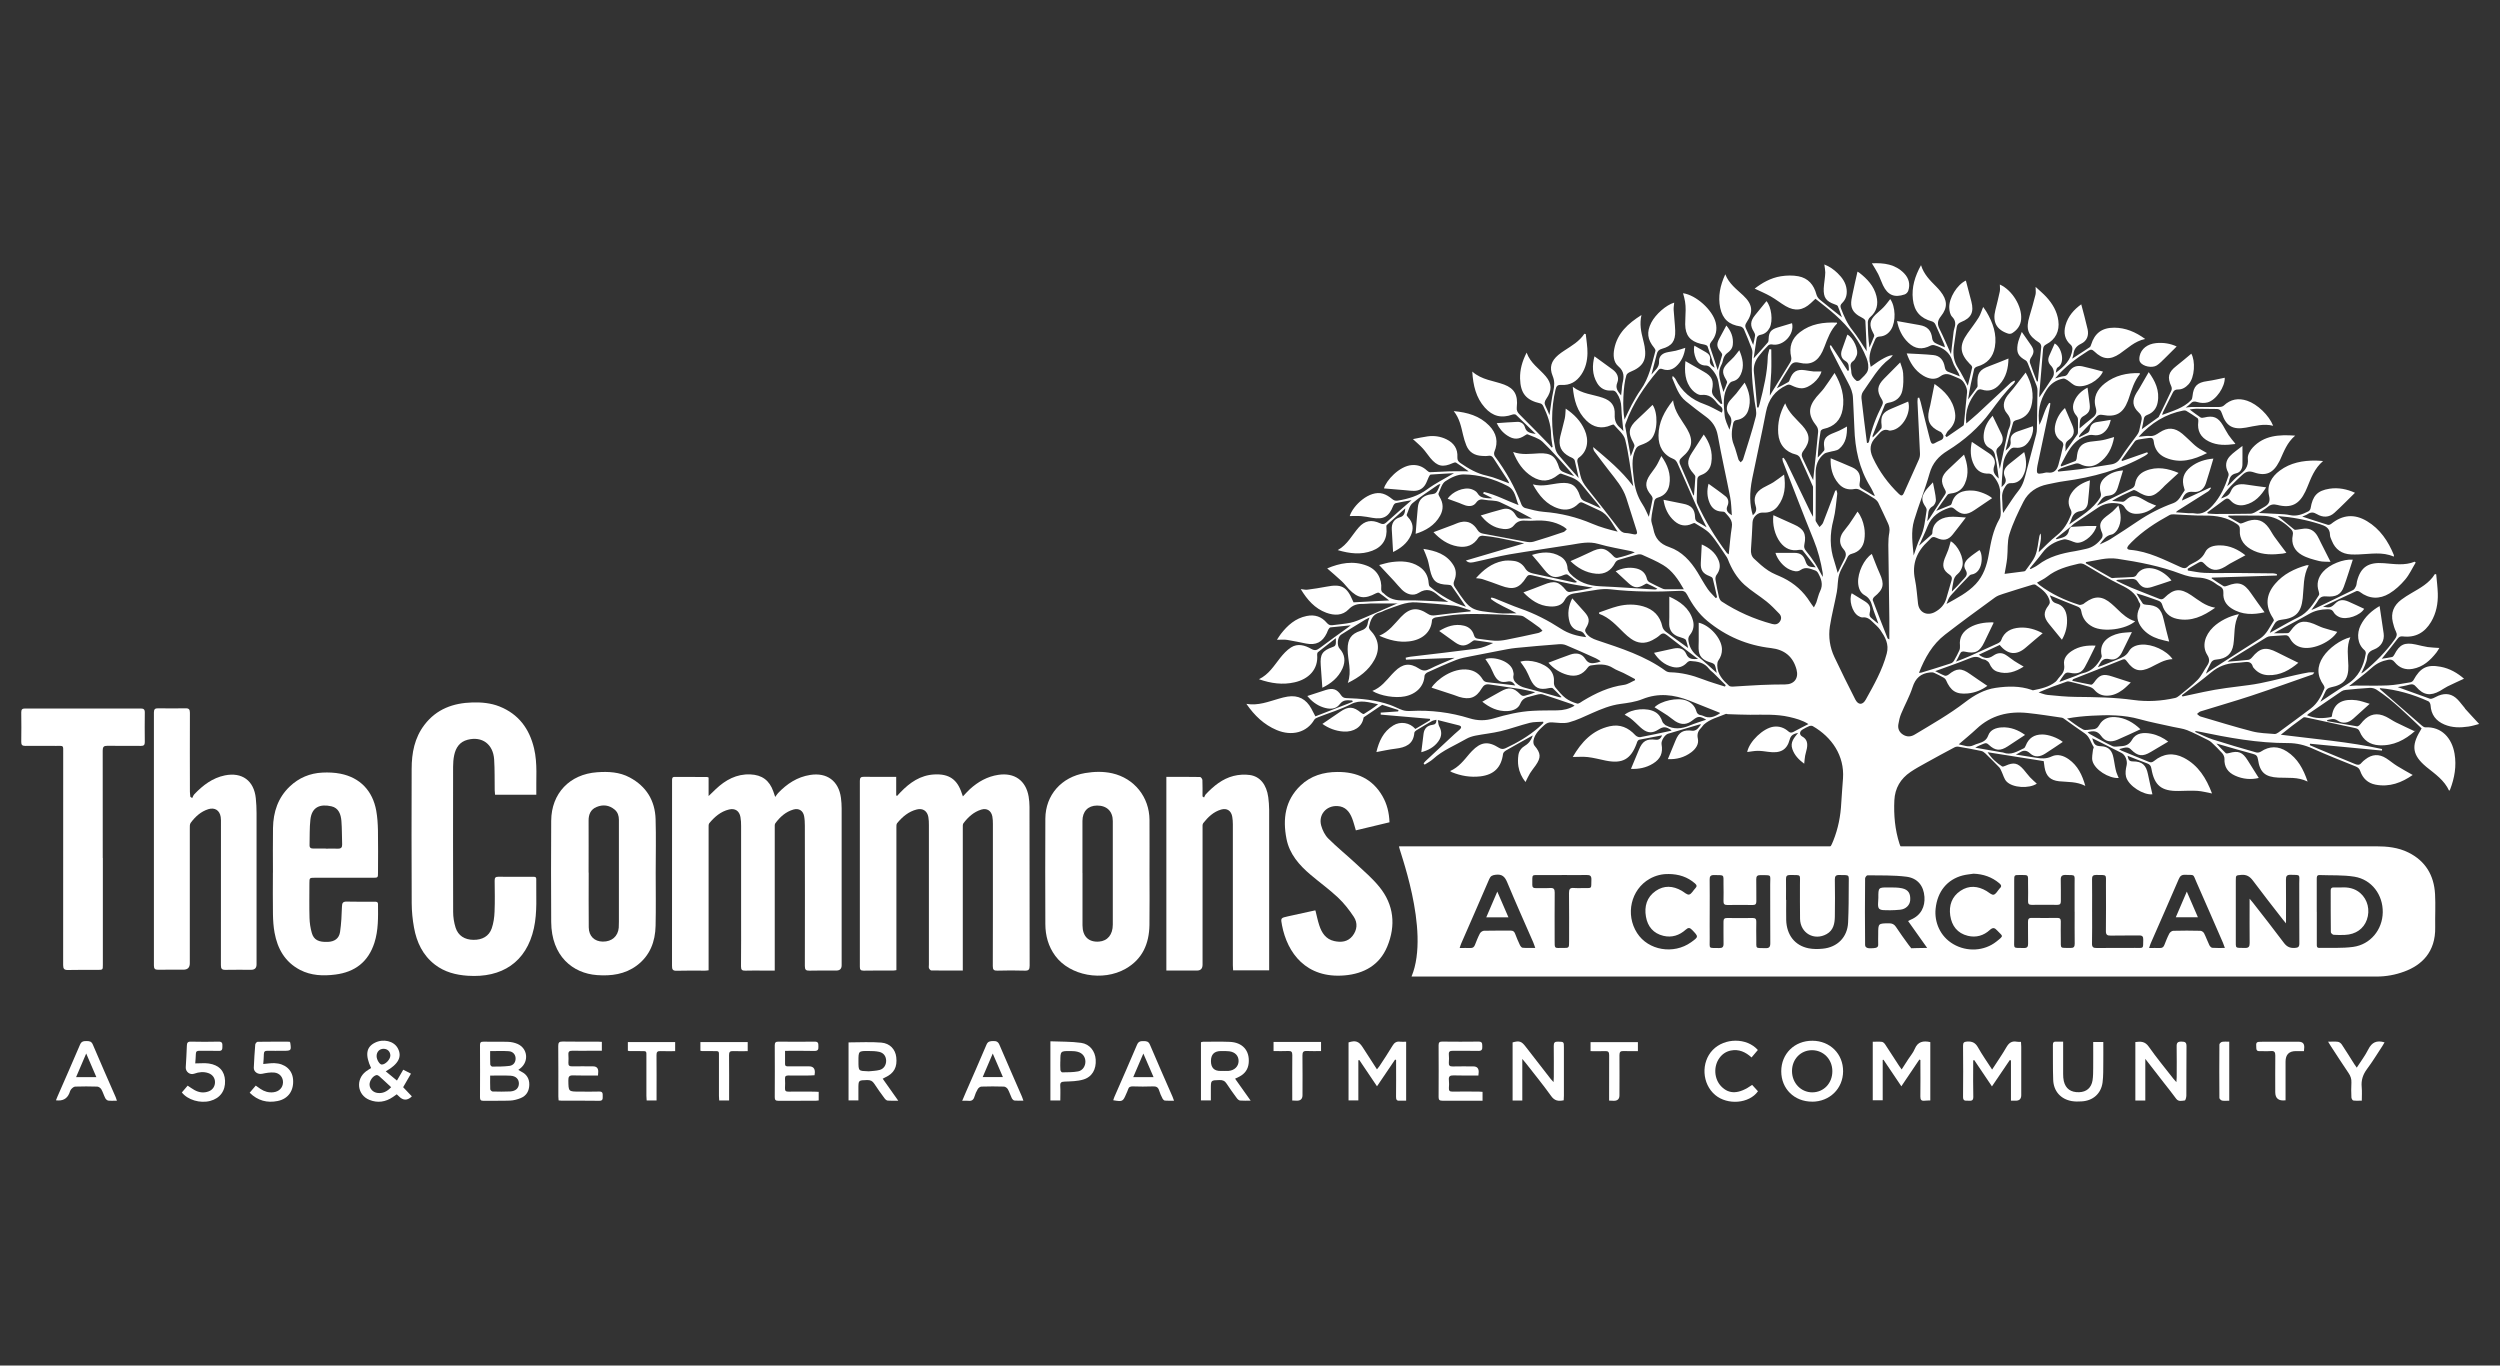 <?xml version="1.0" encoding="UTF-8"?>
<svg id="logos" xmlns="http://www.w3.org/2000/svg" viewBox="0 0 500 273.1">
  <rect x="0" y="0" width="500" height="273.1" fill="#333333" stroke="none"/>
  <defs>
    <style>
      .cls-1 {
        fill: #66783f;
      }

      .cls-1, .cls-2 {
        stroke-width: 0px;
      }

      .cls-2 {
        fill: #fff;
      }
    </style>
  </defs>
  <g>
    <path class="cls-2" d="M192.51,194.11c-2.16,0-4.21.01-6.25-.02-.16,0-.39-.26-.46-.45-.08-.2-.02-.47-.02-.7,0-9.3,0-18.6,0-27.89,0-.55-.01-1.11-.11-1.65-.22-1.21-1.11-1.81-2.3-1.51-1.65.41-2.89,1.47-3.94,2.74-.17.2-.15.59-.15.9,0,9.14,0,18.28,0,27.42v1.08c-.24.03-.44.08-.64.08-1.97,0-3.94-.02-5.91.02-.6,0-.76-.2-.76-.77.01-12.4.01-24.8,0-37.19,0-.6.17-.82.8-.81,2.13.04,4.25.01,6.47.01v3.71c.06.03.12.07.18.1.23-.25.46-.5.7-.75,1.85-1.92,3.95-3.39,6.73-3.54,2.97-.16,4.62.99,5.53,3.83.05.15.1.29.2.56.51-.53.93-1.02,1.4-1.45,1.63-1.48,3.48-2.53,5.68-2.86,3.24-.49,5.52,1.13,6.07,4.35.11.67.17,1.36.17,2.04.01,10.59,0,21.17.03,31.76,0,.79-.19,1.04-1,1.01-1.81-.06-3.63-.05-5.44,0-.71.02-.94-.18-.93-.91.03-7.35.02-14.71.02-22.06,0-2.13,0-4.26,0-6.38,0-.5-.02-1-.11-1.49-.23-1.16-1.09-1.71-2.21-1.37-1.51.46-2.64,1.5-3.57,2.73-.16.21-.13.6-.13.91,0,9.14,0,18.28,0,27.42v1.14Z"/>
    <path class="cls-2" d="M141.72,155.48v3.73c.56-.54.99-.97,1.44-1.39,1.94-1.83,4.14-3.05,6.9-2.94,2.35.1,3.82,1.19,4.6,3.4.1.29.2.59.38,1.11.26-.34.4-.59.59-.79,1.77-1.85,3.81-3.2,6.39-3.61,3.37-.54,5.72,1.2,6.17,4.58.09.7.14,1.41.14,2.12,0,10.45,0,20.91,0,31.36q0,1.06-1.07,1.06c-1.79,0-3.57-.03-5.36.02-.72.02-.93-.19-.93-.92.02-9.35.02-18.7,0-28.05,0-.65-.03-1.32-.15-1.95-.21-1.08-1.05-1.61-2.11-1.31-1.55.44-2.7,1.48-3.64,2.75-.16.22-.12.6-.12.91,0,9.14,0,18.28,0,27.42v1.14c-.73,0-1.4,0-2.08,0-1.26,0-2.52-.04-3.78.01-.68.03-.9-.17-.89-.87.04-3.41.02-6.83.02-10.24,0-5.94,0-11.87,0-17.81,0-.6-.02-1.21-.13-1.8-.22-1.23-1.08-1.81-2.29-1.51-1.66.4-2.88,1.47-3.94,2.74-.17.2-.14.6-.14.9,0,9.14,0,18.28,0,27.42v1.1c-.27.03-.49.07-.71.07-1.89,0-3.79-.04-5.68.02-.83.03-.93-.31-.93-1.01.02-11.32.01-22.64.01-33.96,0-1.05,0-2.1,0-3.15,0-.38.05-.66.54-.65,2.15.02,4.31.01,6.46.02.07,0,.14.05.29.1Z"/>
    <path class="cls-2" d="M107.26,158.95h-8.25c-.02-.31-.06-.61-.07-.91-.03-2.05.02-4.1-.11-6.14-.2-3.09-2.42-4.69-5.3-3.95-1.6.41-2.37,1.58-2.69,3.08-.16.76-.22,1.56-.22,2.34-.01,9.67-.02,19.33.01,29,0,1.06.17,2.15.49,3.16.51,1.61,1.82,2.42,3.57,2.44,1.77.02,3.12-.73,3.66-2.31.36-1.05.52-2.2.56-3.31.09-2.07.04-4.15.02-6.22,0-.56.14-.79.75-.78,2.29.03,4.57.01,6.86.01.34,0,.72-.06.71.47-.05,3.28.24,6.57-.47,9.81-1.5,6.84-6.44,9.97-13.24,9.51-2.38-.16-4.62-.74-6.54-2.21-2.45-1.88-3.67-4.49-4.2-7.43-.29-1.59-.45-3.23-.46-4.85-.04-8.96-.04-17.91-.01-26.87,0-3.18.57-6.23,2.57-8.84,2.41-3.15,5.74-4.35,9.57-4.46,1.85-.05,3.68.11,5.42.8,3.84,1.53,5.99,4.47,6.92,8.39.72,3.03.38,6.11.45,9.26Z"/>
    <path class="cls-2" d="M38.42,159.65c.15-.28.25-.61.47-.83,1.7-1.77,3.6-3.23,6.07-3.74,3.45-.7,5.84,1.05,6.2,4.57.1.99.15,1.99.15,2.98.01,10.08,0,20.17,0,30.25q0,1.08-1.08,1.08c-1.71,0-3.42-.03-5.12.01-.73.02-.94-.22-.93-.95.02-9.43.02-18.85.01-28.28,0-.45.02-.9-.05-1.34-.2-1.32-1.17-1.96-2.46-1.57-1.51.47-2.64,1.51-3.55,2.75-.2.27-.17.76-.17,1.14,0,8.98,0,17.96,0,26.94q0,1.28-1.3,1.28c-1.68,0-3.36-.02-5.04.01-.66.01-.84-.23-.84-.87.01-16.86.01-33.72,0-50.58,0-.68.24-.85.87-.84,1.81.03,3.63.04,5.44,0,.71-.02.89.24.89.91-.02,5.25-.01,10.5,0,15.76,0,.35.06.7.09,1.04.12.08.25.16.37.25Z"/>
    <path class="cls-2" d="M131.14,174.53c0,3.54.06,7.09-.02,10.63-.07,3.18-1.12,5.98-3.78,7.96-2.36,1.75-5.09,2.11-7.94,1.9-4.83-.35-9.12-3.78-9.16-10.64-.04-6.75-.04-13.49,0-20.24.04-5.47,3.7-9.3,9.18-9.69,2.25-.16,4.48-.06,6.52,1.04,3.32,1.78,5.06,4.61,5.18,8.33.11,3.57.02,7.14.02,10.71ZM117.73,174.52h.01c0,3.65-.03,7.3.01,10.95.02,1.77,1.14,2.83,2.81,2.85,1.8.02,3.04-1.05,3.19-2.79.03-.39.03-.79.03-1.18,0-5.35,0-10.71,0-16.06,0-1.44,0-2.89,0-4.33,0-.8-.23-1.52-.85-2.04-1.09-.91-2.34-1.06-3.62-.52-1.18.49-1.6,1.48-1.59,2.73.02,3.46,0,6.93,0,10.39Z"/>
    <path class="cls-2" d="M229.9,174.61c0,3.46.04,6.93-.01,10.39-.06,3.73-1.39,6.83-4.76,8.75-4.59,2.61-11.14,1.4-14.07-2.57-1.39-1.88-1.98-4.04-1.99-6.35-.02-7.03-.04-14.07,0-21.1.03-4.73,3.22-8.33,7.97-9.12,1.8-.3,3.61-.35,5.4.05,4.43,1,7.43,4.76,7.46,9.32.02,3.54,0,7.09,0,10.63ZM216.5,174.59c0,3.49-.01,6.98,0,10.47,0,2.23,1.23,3.41,3.3,3.26,1.71-.13,2.76-1.39,2.76-3.4,0-6.9,0-13.81,0-20.71,0-1.95-1.2-3.11-3.16-3.1-1.81.02-2.91,1.17-2.91,3.08,0,3.46,0,6.93,0,10.39Z"/>
    <path class="cls-2" d="M54.59,174.49c0-2.97-.04-5.94.01-8.9.06-3.18.98-6.04,3.36-8.3,1.83-1.74,4.03-2.65,6.52-2.77,1.2-.06,2.43-.01,3.6.22,3.91.77,6.45,3.4,7.17,7.41.23,1.28.31,2.6.34,3.91.05,2.81.02,5.62.01,8.43,0,1.06,0,1.06-1.03,1.06-3.86,0-7.72,0-11.59,0-1.08,0-1.1.02-1.1,1.1,0,2.31-.05,4.62.02,6.93.03,1.01.18,2.04.46,3.01.39,1.38,1.36,1.86,3.19,1.79,1.34-.05,2.26-.66,2.46-1.99.25-1.68.32-3.39.38-5.08.02-.74.21-1.01.98-.99,1.84.05,3.68.02,5.52.02.35,0,.71-.01.71.5.02,2.6.09,5.2-.72,7.72-1.23,3.81-3.88,5.85-7.81,6.35-2.44.31-4.84.22-7.06-.93-3.01-1.57-4.51-4.22-5.1-7.45-.22-1.21-.3-2.45-.32-3.67-.05-2.78-.01-5.57-.01-8.35ZM65.15,169.73c.81,0,1.63-.02,2.44,0,.61.02.86-.24.84-.84-.06-1.57-.02-3.15-.15-4.72-.11-1.3-.54-2.58-2-2.91-2.23-.5-3.92.11-4.2,2.66-.19,1.69-.12,3.4-.17,5.1-.02.52.25.69.73.69.84,0,1.68,0,2.52,0Z"/>
    <path class="cls-2" d="M233.26,155.37c2.3,0,4.53-.01,6.76.03.16,0,.45.39.46.6.05,1.09.02,2.19.02,3.28.1.07.21.15.31.22.12-.23.2-.49.37-.67,1.56-1.64,3.29-3.07,5.52-3.64,1.04-.26,2.2-.34,3.26-.19,2.06.29,3.35,1.94,3.69,4.44.11.83.17,1.67.18,2.51.01,10.4,0,20.8,0,31.2,0,.28,0,.57,0,.91h-7.21c-.02-.34-.05-.67-.05-1,0-9.4,0-18.8,0-28.21,0-.5-.04-1-.12-1.49-.2-1.21-1.05-1.79-2.22-1.45-1.53.44-2.63,1.51-3.58,2.71-.19.24-.14.7-.14,1.06,0,9.09,0,18.17,0,27.26q0,1.17-1.13,1.17c-2.02,0-4.04,0-6.11,0v-38.75Z"/>
    <path class="cls-2" d="M20.57,171.59c0,7.12,0,14.23,0,21.35,0,1.03,0,1.03-1.05,1.04-1.97,0-3.94-.03-5.91.02-.76.02-.98-.23-.98-.98.02-14.13.02-28.25.01-42.38,0-1.67.16-1.45-1.49-1.46-2.02-.01-4.05-.02-6.07,0-.61,0-.84-.17-.83-.8.03-1.97.03-3.94,0-5.91,0-.59.2-.77.78-.77,7.7.01,15.4.01,23.09,0,.59,0,.85.16.84.8-.03,1.97-.02,3.94,0,5.91,0,.58-.2.78-.78.77-2.23-.03-4.47.02-6.7-.02-.72-.01-.94.21-.94.94.02,7.17.01,14.34.01,21.5Z"/>
    <path class="cls-2" d="M277.89,164.46c-2.29.55-4.48,1.07-6.72,1.61-.25-.81-.44-1.62-.74-2.39-.52-1.35-1.36-2.39-2.95-2.47-2.24-.11-3.84,1.75-3.24,3.91.26.93.74,1.91,1.41,2.58,1.76,1.76,3.71,3.32,5.53,5.02,1.61,1.5,3.31,2.95,4.69,4.65,2.93,3.6,3.32,7.74,1.58,11.94-1.53,3.69-4.64,5.44-8.54,5.77-7.68.65-11.45-4.48-12.51-10.03-.28-1.46-.28-1.46,1.22-1.79,1.79-.4,3.59-.79,5.38-1.18.02,0,.05.01.09.02.25.98.44,1.98.76,2.95.49,1.51,1.3,2.78,2.99,3.16,1.39.31,2.72.17,3.66-1.02.93-1.18,1.08-2.59.26-3.83-.92-1.39-1.97-2.73-3.18-3.87-1.72-1.62-3.65-3-5.45-4.53-2.28-1.93-4.23-4.13-4.83-7.18-.78-3.99-.3-7.7,2.81-10.68,2.05-1.96,4.58-2.69,7.35-2.71,3.89-.03,7.03,1.36,9.03,4.83.92,1.59,1.34,3.34,1.41,5.24Z"/>
  </g>
  <g>
    <path class="cls-2" d="M398.41,213.93c1.03-1.59,2.02-3.01,2.88-4.5.5-.86,1.08-1.28,2.07-1.09.25.05.51.03.84.04.02.36.05.66.05.97,0,3.23,0,6.46,0,9.68q0,1.11-1.1,1.11c-.29,0-.57,0-.96,0v-8.05l-.23-.08c-1.17,1.73-2.35,3.46-3.57,5.27-1.22-1.82-2.38-3.54-3.54-5.26-.07.02-.14.04-.21.06,0,.27,0,.55,0,.82,0,2.15-.04,4.3.02,6.45.02.81-.39.83-.97.79-.53-.03-1.09.16-1.08-.76.04-3.41.03-6.82,0-10.23,0-.59.15-.79.79-.84,1.03-.07,1.68.23,2.2,1.17.83,1.48,1.82,2.88,2.83,4.44Z"/>
    <path class="cls-2" d="M374.55,208.35c.65,0,1.25-.05,1.84.02.23.03.49.28.63.49.94,1.42,1.86,2.86,2.79,4.29.14.21.29.42.52.74.48-.74.9-1.39,1.32-2.05.44-.68,1-1.32,1.3-2.06.61-1.47,1.69-1.67,3.11-1.36v11.67c-.37.02-.76,0-1.13.05-.64.08-.87-.17-.86-.83.04-2.15.01-4.3.01-6.46,0-.28,0-.56,0-.85l-.21-.09c-1.17,1.74-2.34,3.48-3.6,5.35-1.23-1.82-2.4-3.57-3.57-5.31-.05.01-.11.02-.16.03v8.08h-1.99v-11.73Z"/>
    <path class="cls-2" d="M281.23,208.34v11.8c-.43,0-.84-.03-1.25,0-.59.06-.78-.17-.77-.76.03-2.18.01-4.36.01-6.53,0-.28,0-.56,0-.85-.07-.03-.13-.06-.2-.09-1.19,1.75-2.37,3.5-3.62,5.35-1.22-1.82-2.38-3.54-3.54-5.26-.06.02-.13.04-.19.06v8.02h-1.96v-11.6c1.41-.45,2.06-.23,2.84.99.93,1.43,1.85,2.86,2.84,4.4.19-.24.34-.4.46-.58.89-1.36,1.8-2.71,2.63-4.11.38-.65.82-.95,1.57-.84.36.05.73,0,1.18,0Z"/>
    <path class="cls-2" d="M103.66,213.98c.27.16.44.27.62.36,1.07.53,1.6,1.42,1.58,2.6-.02,1.23-.55,2.2-1.72,2.68-.67.27-1.41.47-2.12.5-1.78.07-3.57.01-5.35.04-.52,0-.67-.18-.67-.69.02-3.49.02-6.97,0-10.46,0-.52.17-.68.68-.67,1.65.03,3.31-.03,4.96.03.64.02,1.31.17,1.9.43,1.97.89,2.27,3.43.6,4.81-.12.1-.24.19-.47.37ZM98.03,215.11c0,.98-.02,1.87.02,2.75,0,.16.3.43.46.44,1.18.03,2.36.05,3.54-.01,1.1-.06,1.71-.67,1.73-1.56.01-.89-.58-1.53-1.69-1.59-1.3-.07-2.62-.02-4.06-.02ZM98.03,210.22c0,.95-.02,1.81.02,2.67,0,.16.26.43.39.43,1.15,0,2.31,0,3.44-.14.85-.11,1.28-.78,1.24-1.57-.04-.72-.54-1.31-1.37-1.37-1.19-.08-2.4-.02-3.72-.02Z"/>
    <path class="cls-2" d="M312.73,220.06c-1.05.22-1.81.11-2.49-.84-1.62-2.26-3.38-4.42-5.09-6.61-.17-.22-.36-.43-.69-.82v8.31h-1.94v-11.62c1.35-.38,1.78-.23,2.6.84,1.67,2.16,3.34,4.32,5.02,6.47.13.17.3.33.57.63.02-.47.05-.74.05-1.02,0-2.07.02-4.15-.01-6.22-.01-.65.19-.87.85-.85,1.18.04,1.18,0,1.18,1.2,0,3.2,0,6.41,0,9.61,0,.31-.03.62-.04.92Z"/>
    <path class="cls-2" d="M427.07,208.41c1.09-.15,1.94-.14,2.68.92,1.55,2.21,3.28,4.3,4.94,6.43.14.18.3.35.59.67.03-.45.06-.72.06-.99,0-2.05.03-4.1-.01-6.14-.02-.76.21-.99.97-.98.72.01,1.01.14,1,.95-.04,3.28,0,6.56-.03,9.85,0,.34-.17.96-.31.97-.58.05-1.24.31-1.73-.35-.81-1.1-1.66-2.17-2.5-3.24-1.17-1.51-2.35-3.02-3.67-4.73v8.33h-1.99v-11.68Z"/>
    <path class="cls-2" d="M169.72,208.48c2.22,0,4.4-.14,6.55.04,1.75.15,2.8,1.38,2.98,2.89.24,2.01-.44,3.26-2.21,4.07-.14.06-.27.14-.5.26,1.02,1.44,2.01,2.84,3.11,4.4-.83,0-1.48.04-2.12-.02-.23-.02-.49-.27-.64-.48-.7-.95-1.4-1.91-2.04-2.9-.35-.55-.76-.74-1.42-.73-1.75.05-1.75.01-1.75,1.74v2.33h-1.97v-11.6ZM173.68,214.27c.75-.08,1.52-.09,2.24-.28.85-.22,1.32-.99,1.31-1.85-.02-.88-.48-1.56-1.39-1.77-.68-.15-1.4-.17-2.1-.17-2.05-.02-2.05,0-2.05,2.03s0,1.95,2,2.03Z"/>
    <path class="cls-2" d="M362.42,220.33c-3.56,0-6.17-2.57-6.17-6.07,0-3.52,2.66-6.13,6.23-6.11,3.53.01,6.16,2.63,6.14,6.12-.02,3.46-2.69,6.07-6.21,6.07ZM366.47,214.24c0-2.38-1.78-4.2-4.07-4.2-2.27,0-4,1.8-4,4.17,0,2.38,1.77,4.25,4.04,4.26,2.3,0,4.04-1.82,4.03-4.23Z"/>
    <path class="cls-2" d="M247.01,215.73c1.03,1.45,2.02,2.85,3.12,4.4-.82,0-1.47.04-2.11-.02-.23-.02-.5-.26-.65-.47-.7-.95-1.4-1.91-2.04-2.9-.35-.55-.76-.75-1.42-.73-1.74.05-1.74.01-1.74,1.75v2.32h-1.98v-11.63c.14-.03.28-.1.43-.1,1.76,0,3.52-.05,5.28.02,2.61.09,4.07,1.74,3.84,4.24-.12,1.25-.77,2.15-1.88,2.72-.25.13-.51.25-.85.41ZM244.15,214.18c.53,0,1.05.04,1.58,0,1.17-.1,1.98-.91,1.99-1.96.01-1.05-.68-1.81-1.87-1.96-.54-.07-1.1-.05-1.65-.05q-2.01,0-2.01,2.01t1.97,1.97Z"/>
    <path class="cls-2" d="M82.2,214.72c-.56.97-1.05,1.82-1.57,2.72.58.61,1.15,1.22,1.72,1.81-.02.05-.03.08-.05.1q-1.3,1.18-2.51-.08c-.13-.13-.26-.25-.44-.41-.26.18-.51.36-.77.54-1.47,1.01-3.07,1.24-4.71.57-2.43-.99-2.78-4.1-.68-5.69.33-.25.69-.45,1.03-.67-1.22-2.62-.99-4.18.75-5.06,1.69-.86,3.82-.35,4.59,1.1.89,1.65.19,3.14-2.41,4.62.77.63,1.46,1.2,2.24,1.84.42-.71.82-1.4,1.26-2.17.48.25.95.49,1.54.79ZM78.23,217.44c-.84-.78-1.62-1.52-2.42-2.23-.13-.12-.37-.22-.53-.19-.71.15-1.4,1.15-1.37,1.92.03.84.71,1.55,1.61,1.65,1,.12,1.84-.23,2.71-1.15ZM75.32,211.21c0,.72.59,1.69,1.03,1.7.74,0,1.72-1.03,1.72-1.8,0-.78-.57-1.35-1.34-1.35-.82-.01-1.41.6-1.41,1.46Z"/>
    <path class="cls-2" d="M119.59,215.1c-1.71,0-3.33.04-4.96-.02-.78-.03-.97.25-.96.99.03,2.25,0,2.25,2.21,2.25,1.31,0,2.63.04,3.94-.01.81-.03.71.46.72.97.01.51.02.9-.72.88-2.5-.04-4.99-.02-7.49-.02-.18,0-.36-.03-.61-.06-.02-.27-.05-.52-.05-.78,0-3.36.01-6.72-.02-10.09,0-.68.16-.91.87-.9,2.34.04,4.68.02,7.02.02.26,0,.51.02.83.04v1.78c-.64,0-1.26,0-1.88,0-1.34,0-2.68.02-4.02,0-.56-.01-.83.15-.79.75.04.55.03,1.1,0,1.65-.03.55.19.73.74.72,1.39-.03,2.79,0,4.18,0q1.07,0,1.05,1.08c0,.21-.03.41-.05.74Z"/>
    <path class="cls-2" d="M295.68,215.1c-1.69,0-3.31.04-4.93-.02-.75-.02-1.06.18-.97.96.06.52.04,1.05,0,1.57-.04.56.19.72.72.71,1.76-.02,3.52-.01,5.28,0,.23,0,.46.03.73.05v1.77c-.58,0-1.12,0-1.67,0-2.13,0-4.26-.01-6.38,0-.54,0-.74-.16-.74-.71.02-3.47.02-6.93,0-10.4,0-.56.2-.72.74-.71,2.42.02,4.83.04,7.25,0,.79-.01.72.43.75.95.02.58-.06.93-.79.91-1.71-.05-3.42,0-5.12-.02-.56,0-.83.13-.78.75.05.52.04,1.05,0,1.57-.05.61.15.83.79.81,1.36-.04,2.73-.01,4.1-.01q1.11,0,1.08,1.14c0,.18-.03.36-.06.68Z"/>
    <path class="cls-2" d="M157.01,210.16c0,.96.01,1.79,0,2.63,0,.47.29.48.62.48,1.39,0,2.78,0,4.18,0q1.2,0,1.16,1.23c0,.15-.03.31-.06.55-.34.02-.67.05-1,.05-1.42,0-2.84.02-4.26,0-.47,0-.67.14-.65.63.03.63.04,1.26,0,1.89-.04.57.19.72.73.71,1.71-.02,3.42-.01,5.12,0,.28,0,.57.03.89.04v1.72c-.21.02-.39.06-.57.06-2.5,0-4.99,0-7.49.01-.54,0-.74-.16-.73-.72.02-3.47.02-6.93,0-10.4,0-.56.21-.71.74-.71,2.42.02,4.83.04,7.25,0,.8-.01.72.44.74.95.03.59-.07.92-.79.91-1.91-.05-3.83-.02-5.88-.02Z"/>
    <path class="cls-2" d="M234.8,220.14c-.68,0-1.25.03-1.82-.02-.17-.02-.39-.24-.48-.42-.26-.51-.51-1.04-.67-1.59-.2-.68-.59-.86-1.27-.83-1.34.06-2.68.04-4.01,0-.49-.01-.8.12-.94.61-.09.3-.23.58-.36.87-.67,1.57-.73,1.6-2.6,1.29.08-.22.13-.45.22-.65,1.52-3.48,3.06-6.96,4.54-10.46.28-.65.68-.73,1.28-.72.58,0,1.01.04,1.29.7,1.47,3.48,3,6.93,4.51,10.38.1.23.18.47.31.83ZM228.67,210.71c-.72,1.68-1.35,3.15-2.02,4.71h4.06c-.67-1.56-1.31-3.03-2.04-4.71Z"/>
    <path class="cls-2" d="M192.45,220.14c.28-.67.49-1.17.71-1.67,1.38-3.17,2.79-6.33,4.13-9.52.29-.7.74-.72,1.35-.74.62-.02.99.13,1.25.76,1.48,3.47,3.01,6.92,4.51,10.38.09.21.15.43.28.78-.66,0-1.23.04-1.79-.02-.19-.02-.43-.27-.53-.47-.29-.59-.47-1.23-.79-1.79-.14-.25-.51-.53-.79-.53-1.49-.05-2.99-.05-4.49,0-.26,0-.6.26-.74.5-.28.47-.51.99-.66,1.51-.19.68-.59.92-1.27.83-.33-.05-.67,0-1.18,0ZM196.54,215.41h4.04c-.68-1.56-1.31-3.02-2.03-4.7-.72,1.68-1.35,3.16-2.01,4.7Z"/>
    <path class="cls-2" d="M23.36,220.14c-.62,0-1.17.05-1.71-.02-.22-.03-.48-.27-.59-.48-.3-.58-.48-1.23-.8-1.79-.15-.25-.52-.52-.8-.53-1.47-.05-2.94-.05-4.41,0-.28,0-.6.28-.81.52-.2.23-.27.56-.39.85q-.7,1.64-2.66,1.37c.1-.25.19-.49.29-.72,1.51-3.46,3.04-6.92,4.52-10.4.28-.66.69-.73,1.28-.73.59,0,1.01.04,1.29.71,1.49,3.53,3.05,7.03,4.58,10.54.08.19.13.39.23.67ZM19.27,215.42c-.68-1.57-1.31-3.05-2.03-4.72-.72,1.69-1.35,3.16-2.02,4.72h4.05Z"/>
    <path class="cls-2" d="M212.06,220.09h-1.98v-11.83c2.09.09,4.14.03,6.14.31,1.74.24,2.81,1.67,2.92,3.35.13,1.93-.72,3.48-2.49,3.99-1.18.35-2.47.36-3.72.41-.69.02-.93.19-.88.89.06.93.01,1.88.01,2.88ZM212.06,212.28c0,.58-.03,1.15.02,1.72.01.17.23.47.35.47,1.07-.02,2.15,0,3.19-.19.93-.18,1.48-1.08,1.46-1.99-.02-.94-.58-1.68-1.54-1.93-.45-.12-.93-.15-1.39-.15-2.08-.02-2.08-.01-2.08,2.08Z"/>
    <path class="cls-2" d="M412.63,208.34c0,2.23,0,4.35,0,6.47,0,.47.03.95.13,1.4.36,1.54,1.4,2.28,3.06,2.23,1.47-.04,2.45-.87,2.69-2.37.13-.82.12-1.67.13-2.51.02-1.7,0-3.4,0-5.16h2.02c0,1.38.02,2.71,0,4.04-.02,1.36.03,2.74-.15,4.08-.31,2.24-1.94,3.64-4.19,3.76-.65.04-1.32.05-1.96-.06-2.21-.38-3.64-1.97-3.72-4.25-.09-2.33-.03-4.67-.06-7.01,0-.48.18-.66.65-.63.42.03.84,0,1.4,0Z"/>
    <path class="cls-2" d="M49.93,218.55c.42-.49.8-.94,1.22-1.43.35.25.64.46.94.66.79.53,1.65.79,2.61.67,1.12-.14,1.87-.91,1.9-1.96.03-1-.65-1.88-1.75-1.98-.79-.07-1.61.07-2.39.24-.85.19-1.74-.36-1.7-1.22.07-1.54.16-3.09.29-4.63.02-.2.3-.53.46-.54,2.15-.04,4.3-.02,6.41-.02.07.11.12.15.13.19.23,1.6.2,1.63-1.4,1.63-1.05,0-2.1.02-3.15,0-.48-.01-.72.13-.73.66,0,.65-.07,1.3-.12,1.98.79-.06,1.51-.19,2.22-.17,2.13.07,3.57,1.33,3.74,3.21.2,2.25-.93,3.92-3.07,4.36-2.1.43-3.99-.06-5.6-1.65Z"/>
    <path class="cls-2" d="M39.04,212.68c1.01,0,1.88-.1,2.72.02,2.06.3,3.16,1.51,3.25,3.43.09,2.05-1.02,3.55-2.99,4.06-2.01.52-4.47-.2-5.65-1.7.37-.43.76-.88,1.16-1.36.49.32.91.63,1.36.88.92.51,1.89.64,2.88.25.79-.31,1.24-1.03,1.23-1.85-.01-.82-.49-1.49-1.31-1.78-.96-.34-1.91-.23-2.85.11-.85.31-1.74-.39-1.69-1.27.09-1.44.17-2.88.22-4.32.02-.57.15-.84.81-.82,1.84.04,3.68.05,5.52,0,.74-.02.8.34.78.91-.01.54.02.98-.76.94-1.29-.05-2.57,0-3.86-.02-.44,0-.68.11-.69.61-.01.67-.09,1.35-.12,1.91Z"/>
    <path class="cls-2" d="M351.58,218.27c-1.74,2.45-6.06,2.81-8.54.73-2.65-2.22-2.88-6.53-.49-9.01,2.38-2.46,6.81-2.48,9.02.01-.39.46-.79.94-1.26,1.49-1.2-1.09-2.54-1.71-4.16-1.38-.93.19-1.69.7-2.25,1.47-1.25,1.7-1.09,4.24.37,5.72,1.58,1.61,3.54,1.53,6.16-.32.38.42.77.85,1.17,1.28Z"/>
    <path class="cls-2" d="M465.61,208.34c.78,0,1.39-.06,1.98.02.28.04.6.29.76.53.86,1.29,1.67,2.61,2.5,3.92.14.21.29.41.5.72.82-1.28,1.69-2.41,2.31-3.66.7-1.41,1.69-1.87,3.25-1.4-.14.23-.27.49-.43.73-1.01,1.53-1.96,3.11-3.06,4.58-.83,1.11-1.22,2.26-1.08,3.64.08.85.02,1.72.02,2.71-.62,0-1.17.05-1.7-.03-.16-.02-.37-.39-.38-.6-.04-1-.06-2,0-2.99.04-.72-.17-1.31-.57-1.9-1.21-1.78-2.37-3.59-3.55-5.39-.16-.24-.3-.48-.54-.88Z"/>
    <path class="cls-2" d="M318.11,210.22v-1.8h9.47v1.8c-.96,0-1.93.03-2.88-.01-.63-.03-.81.21-.81.82.02,2.67.01,5.35,0,8.03q0,1.1-1.12,1.1c-.28,0-.56-.02-.95-.04,0-.36,0-.67,0-.98,0-2.7-.01-5.4.01-8.1,0-.61-.16-.85-.8-.82-.96.05-1.92.01-2.93.01Z"/>
    <path class="cls-2" d="M457.1,220.06q-2.05.26-2.05-1.63c0-2.44-.02-4.88.01-7.32,0-.67-.17-.96-.88-.9-.76.06-1.52,0-2.28.02-.42,0-.61-.11-.64-.57-.08-1.28-.07-1.31,1.24-1.31,2.42,0,4.83,0,7.25,0q1.13,0,1.1,1.1c0,.23-.04.46-.06.77h-1.61q-2.07,0-2.07,2.11v7.74Z"/>
    <path class="cls-2" d="M131.32,220.09h-1.99c-.02-.31-.05-.61-.05-.91,0-2.57,0-5.14,0-7.71,0-1.38.13-1.24-1.29-1.25-.71,0-1.42,0-2.13-.01-.08,0-.15-.03-.29-.06v-1.73h9.46v1.81c-1.01,0-1.97.03-2.93-.01-.63-.03-.81.2-.8.81.03,2.68.01,5.35.01,8.03,0,.31,0,.63,0,1.05Z"/>
    <path class="cls-2" d="M264.21,208.39v1.82c-.95,0-1.89.04-2.82-.01-.69-.04-.91.19-.9.88.04,2.65.01,5.3.01,7.95q0,1.11-1.11,1.11c-.28,0-.56-.02-.94-.04,0-.34,0-.62,0-.9,0-2.73-.02-5.46.01-8.19,0-.61-.17-.84-.8-.81-.96.05-1.93.01-2.95.01v-1.82h9.48Z"/>
    <path class="cls-2" d="M145.83,220.09h-1.99c-.02-.31-.05-.61-.05-.91,0-2.57,0-5.14,0-7.71,0-1.38.13-1.24-1.29-1.25-.71,0-1.42,0-2.13-.01-.08,0-.15-.03-.29-.06v-1.73h9.46v1.81c-1.01,0-1.97.03-2.93-.01-.63-.03-.81.2-.8.81.03,2.68.01,5.35.01,8.03,0,.31,0,.63,0,1.05Z"/>
    <path class="cls-2" d="M445.85,220.14c-.51,0-.98.06-1.43-.02-.21-.04-.54-.34-.54-.52-.03-3.57-.03-7.13,0-10.7,0-.19.32-.49.54-.53.45-.08.92-.03,1.43-.03v11.8Z"/>
  </g>
  <path class="cls-1" d="M282.31,195.19h.04c.15-.36.27-.74.39-1.12-.14.37-.27.74-.43,1.12Z"/>
  <g>
    <path class="cls-2" d="M374.37,52.66c2.44-.11,4.7.18,6.47,2.02.94.98,1.24,2.18.81,3.48-.1.29-.41.62-.7.72-2.07.72-3.42.14-4.36-1.84-.35-.73-.6-1.51-.96-2.24-.35-.7-.79-1.35-1.26-2.15Z"/>
    <path class="cls-2" d="M492.94,141.59c-.47-.53-.87-1.12-1.36-1.63-1.11-1.17-2.38-1.43-3.88-.83-.36.15-.7.36-1.06.51-.2.08-.47.17-.66.1-2.19-.77-4.37-1.57-6.44-2.32.67-.13,1.51-.25,2.31-.48.61-.18.98-.06,1.4.44,1.43,1.66,2.83,1.87,4.75.8.5-.28.97-.63,1.49-.89,1.09-.54,2.2-1.03,3.31-1.55-1.28-1.12-2.84-2.05-4.69-2.39-2.71-.51-4.06.19-5.43,2.7-.11.19-.38.38-.6.41-1.5.24-3,.55-4.51.62-2.14.1-4.3.02-6.45.03-.41,0-.82.07-1.31.12,1.59-1.27,3.14-2.41,4.56-3.69.96-.87,2.03-1.36,3.27-1.59.55-.1.91,0,1.28.46.92,1.16,2.13,1.63,3.62,1.36,2.08-.38,3.51-1.69,4.75-3.27.23-.29.4-.63.58-.91-.83-.06-1.59-.07-2.33-.18-.8-.12-1.59-.34-2.38-.51-2.27-.48-3.24-.02-4.29,2.02-.1.19-.27.44-.45.48-.63.15-1.28.22-2.07.35.2-.26.33-.41.45-.56.9-1.13,1.82-2.24,2.68-3.4.3-.4.55-.57,1.08-.51,2.52.3,4.39-.76,5.66-2.91,1.03-1.74,1.4-3.67,1.34-5.67-.04-1.29-.21-2.57-.32-3.85-.09-.01-.18-.02-.27-.03-1.13,1.84-2.96,2.79-4.73,3.83-.68.4-1.35.81-1.98,1.29-1.51,1.13-2.14,2.63-1.7,4.49.15.63.33,1.28.62,1.86.29.58.18.98-.17,1.49-1.77,2.51-3.91,4.67-6.28,6.61-.12.1-.27.16-.49.29.28-.6.53-1.06.72-1.55.19-.49.41-.99.45-1.5.07-.93.48-1.39,1.36-1.72,1.48-.56,2.16-1.81,1.96-3.23-.26-1.82-.54-3.64-.81-5.47-1.53.89-2.93,2.1-3.8,3.86-.79,1.6-.71,3.72.8,4.98.16.13.27.47.23.68-.43,2.52-1.44,4.7-3.72,6.11-1.07.66-2.13,1.36-3.18,2.05-.67.44-1.33.89-2.19,1.48.4-.79.73-1.35.97-1.95.22-.57.56-.83,1.17-.96,2.62-.52,3.52-1.66,3.47-4.31-.04-1.9-.42-3.82.4-5.7-1.96.47-4.3,2.17-5.45,3.91-1.28,1.94-1.24,3.8.12,5.7.11.16.21.45.14.61-.62,1.55-1.38,3.02-2.75,4.05-2.14,1.61-4.3,3.2-6.46,4.78-.22.16-.52.32-.76.3-1.49-.13-3.02-.15-4.45-.52-3.48-.9-6.91-1.96-10.36-2.98-.26-.08-.47-.34-.7-.51.23-.17.44-.43.71-.51,3.36-1.05,6.74-2.01,10.08-3.11,4.13-1.37,8.23-2.84,12.34-4.28.11-.04.17-.21.33-.41-.45,0-.79-.05-1.11,0-.88.15-1.75.34-2.62.53-3.15.69-6.27,1.62-9.46,2.02-3,.38-5.99.72-8.94,1.36-1.41.31-2.82.61-4.23.91-.04-.08-.08-.16-.13-.24,1.99-1.54,4.01-3.04,5.95-4.64,1.38-1.13,2.91-1.72,4.67-1.83.58-.04,1.15-.07,1.73-.15.82-.11,1.58-.14,1.85.9.04.14.18.26.28.38.73.84,1.66,1.27,2.76,1.31,2.47.09,4.39-1.06,6.06-2.47-1.46-.72-2.87-1.39-4.26-2.1-2.23-1.15-3.43-.91-5.01,1.03-.18.22-.48.45-.74.48-1.34.16-2.69.25-4.16.38.17-.15.26-.24.36-.3,2.48-1.53,4.96-3.06,7.45-4.58.22-.13.49-.21.74-.23.97-.08,1.94-.11,2.91-.19.49-.04.76.14.99.57.55,1.06,1.42,1.73,2.63,1.92,2.28.37,5.62-1.19,6.87-3.17-.92-.26-1.88-.49-2.81-.8-.65-.21-1.25-.55-1.89-.8-2.13-.84-3.3-.48-4.62,1.38-.14.2-.36.47-.56.48-.87.05-1.75.02-2.78.02.35-.21.56-.36.79-.48,2.08-1.12,4.18-2.2,6.23-3.38,1.16-.67,2.37-.92,3.68-.94.57,0,.95.06,1.26.63.22.4.68.74,1.11.93,1.48.66,4.22-.34,4.97-1.65-1.03-.48-2.06-.97-3.11-1.43-1.12-.5-1.92-.38-2.67.37-.82.82-1.11.9-2.45.64,2.3-1.08,4.48-2.12,6.67-3.12.17-.08.51.03.69.16,1.9,1.45,3.94,1.5,5.9.33,1.19-.71,2.26-1.72,3.16-2.78.86-1.01,1.42-2.27,2.12-3.42-.07-.06-.13-.11-.2-.17-2.02.82-4.08.46-6.14.3-3.03-.24-4.67.67-5.41,3.66-.07.3-.06.64-.19.92-.13.3-.33.66-.59.79-2.51,1.25-5.05,2.46-7.58,3.68-.19.09-.4.16-.76.31.52-.73.98-1.27,1.33-1.88.38-.66.81-.9,1.62-.84,1.98.17,2.98-.38,3.54-1.92.66-1.8,1.21-3.64,1.8-5.43-1.87-.15-4.66.94-5.96,2.43-1.01,1.15-1.35,2.46-.85,3.95.08.23.14.56.03.73-1.12,1.71-2.15,3.48-4.12,4.43-1.47.7-2.87,1.54-4.3,2.32-.47.26-.94.52-1.4.79.23-.65.58-1.15.88-1.7.31-.57.68-.84,1.38-.92,2.9-.32,4-1.41,4.32-4.27.25-2.22.05-4.51,1.21-6.64-.24,0-.34-.02-.44,0-2.42.69-4.62,1.76-6.28,3.71-1.88,2.2-2.01,4.47-.44,6.85.1.16.23.44.16.54-.84,1.28-1.43,2.74-2.82,3.62-3.18,2-6.33,4.04-9.49,6.08-.43.28-.83.59-1.25.89.25-.76.64-1.4.95-2.08.24-.52.58-.71,1.15-.75,2-.16,3.1-1.14,3.39-3,.31-2.02,0-4.13,1.1-6.08-1.96.4-3.85,1.37-5.13,2.59-1.72,1.65-2.29,3.84-1.21,5.54.56.88.46,1.49-.05,2.23-.63.93-1.1,2-1.87,2.79-1.13,1.16-2.45,2.14-3.7,3.18-.23.19-.52.38-.81.44-2.74.61-5.53.79-8.3.4-3.87-.54-7.75-.58-11.63-.62-1.86-.02-3.71-.21-5.56-.39-.61-.06-1.2-.33-1.8-.5,1.92-.85,3.79-1.53,5.67-2.18.23-.08.55.02.81.08,1.22.3,2.44.6,3.64.95.37.11.76.32,1,.6.65.78,1.43,1.18,2.45,1.2,1.25.02,2.31-.47,3.27-1.19.6-.45,1.12-1.01,1.6-1.45-1.31-.42-2.5-.8-3.68-1.19-1.85-.62-2.58-.38-3.69,1.21-.13.19-.4.45-.57.42-1.27-.22-2.52-.51-3.78-.78.11-.28.18-.33.25-.35,3.27-1.29,6.55-2.57,9.81-3.89.48-.19.64.04.87.35,1.39,1.92,2.63,2.23,4.75,1.2,1.4-.68,2.72-1.58,4.39-1.64-1.19-1.75-4.1-3.07-6.25-2.9-1.02.08-1.98.44-2.48,1.32-.54.95-1.39,1.28-2.29,1.64-1,.39-2,.8-3,1.2-.26.1-.52.19-.92.34.16-.29.23-.42.31-.55.44-.8.92-1.32,2.03-1.04,1.07.27,1.94-.32,2.45-1.31.68-1.34,1.32-2.69,2.02-4.11-.83.08-1.71.08-2.54.26-1.98.44-4.16,1.75-3.5,4.5.04.16-.09.39-.18.56-.81,1.44-1.89,2.54-3.59,2.9-.46.1-.88.33-1.33.5-1.12.42-2.24.83-3.36,1.25.23-.55.58-.92.86-1.35.32-.47.64-.61,1.24-.48,1.48.32,2.37-.02,2.98-1.14.77-1.4,1.44-2.85,2.16-4.29-1.63-.09-3.28.09-4.76,1.06-.98.64-1.72,1.53-1.54,2.73.16,1.08-.24,1.79-.92,2.49-.29.3-.49.71-.81.96-1.31,1.04-2.9,1.37-4.48,1.69-.09.02-.2-.05-.3-.09-2.35-.81-4.76-.75-7.17-.4-2.3.33-4.28,1.46-6.08,2.84-3.2,2.46-6.69,4.44-10.13,6.51-.77.46-1.54.49-2.31.02-.77-.48-1.1-1.21-.95-2.09.12-.72.28-1.45.56-2.11.73-1.77,1.69-3.46,2.27-5.27.58-1.83,1.64-2.8,3.5-2.98.27-.03.58-.04.81.07.67.3,1.32.64,1.96,1,.17.09.33.26.41.43.95,2.21,2.05,2.92,4.36,2.7,1.5-.14,2.84-.71,3.93-1.52-1.18-.8-2.34-1.56-3.46-2.36-1.72-1.23-2.68-1.21-4.3.11-.19.15-.54.29-.74.22-.61-.22-1.18-.55-1.93-.91.47-.17.76-.27,1.04-.38,1.87-.69,3.76-1.33,5.61-2.09.9-.37,1.69-.62,2.57-.03.25.17.63.13.89.28.28.16.6.39.72.67.33.77.79,1.39,1.59,1.65,1.93.63,3.63.04,5.27-1.01-.67-.4-1.29-.74-1.87-1.12-.59-.39-1.13-.86-1.73-1.23-.82-.51-1.64-.42-2.43.13-1.03.71-1.77.68-2.94-.16,1.43-.66,2.81-1.31,4.18-1.95,1.58,1.97,3.37,2.13,5.19.54,1.12-.98,2.27-1.93,3.4-2.88-1.35-.73-2.91-1.24-4.61-1.12-1.71.12-3.09.79-3.71,2.56-.09.25-.41.47-.67.59-1.86.86-3.72,1.71-5.59,2.54-.83.37-1.68.68-2.76,1.11.34-.65.59-1.07.78-1.52.22-.51.53-.59,1.05-.47,2.01.47,2.95-.02,3.84-1.91.61-1.29,1.24-2.58,1.87-3.89-.01,0-.16-.08-.3-.08-1.56.02-3.09.23-4.48,1.03-1.4.81-2.14,1.97-1.96,3.64.03.32,0,.69-.14.98-.31.69-.67,1.37-1.05,2.02-.13.23-.37.46-.62.54-1.94.64-3.9,1.24-5.86,1.84-.15.05-.32.04-.53.06,1.17-3.01,2.69-5.7,5.22-7.65,3.28-2.54,6.64-4.98,9.99-7.43.45-.33,1.03-.53,1.57-.7,1.99-.65,4-1.26,6-1.87.17-.05.43-.04.57.06,1.07.75,2.16,1.47,2.66,2.8.19.51.25.86-.12,1.33-1.03,1.31-.98,2.32.07,3.62.88,1.08,1.76,2.16,2.63,3.22.78-1.34,1.16-2.86.99-4.51-.14-1.33-.75-2.4-2.1-2.76-.96-.26-1.02-1-1.32-1.62,1.85.76,3.66,1.53,5.49,2.23.52.2.74.45.82.98.23,1.41,1.02,2.45,2.3,3.1,2.17,1.1,6.57.53,8.47-1.11-1.46-.43-2.53-1.4-3.56-2.42-.37-.37-.76-.72-1.16-1.07-1.84-1.61-3.36-1.67-5.32-.22-.13.09-.24.23-.38.28-.25.08-.55.21-.77.14-2.85-.89-5.53-2.14-7.93-3.95-.17-.13-.32-.3-.52-.48.73-.43,1.44-.74,2.03-1.21,1.85-1.47,4.04-2.06,6.27-2.58.48-.11.86-.06,1.32.21,2.35,1.39,4.67,2.84,7.13,4.02,1.62.78,3,1.63,3.64,3.39,0,.02.02.05.04.07.32.36.29.7.07,1.14-.72,1.44-.48,2.8.51,4.04.87,1.08,2.02,1.75,3.31,2.17.73.23,1.48.38,2.12.53-.39-1.54-.78-2.96-1.1-4.41-.48-2.16-1.28-2.85-3.5-2.96-.24-.01-.57-.08-.69-.25-.46-.65-.84-1.35-1.26-2.02,1.52.41,2.91.95,4.31,1.43.47.16.72.4.86.88.43,1.49,1.42,2.46,2.93,2.78,2.85.61,5.22-.49,7.66-2.22-2.02-.34-3.35-1.53-4.8-2.5-2.19-1.46-3.48-1.35-5.37.52-.35.35-.65.35-1.04.19-1.88-.75-3.77-1.47-5.63-2.24-.99-.41-1.94-.9-2.98-1.39.17-.1.23-.17.3-.17.92-.06,1.83-.1,2.75-.17.56-.04.97.1,1.31.63.7,1.08,1.5,1.37,2.71,1.01,1.36-.41,2.69-.89,4-1.32-.81-1.06-2.03-1.94-3.27-2.3-1.4-.4-2.96-.21-3.78,1.27-.1.17-.41.3-.63.32-1.18.08-2.36.12-3.54.17-.29.01-.63.11-.85-.01-1.71-.95-3.39-1.94-5.09-2.92.03-.07.05-.14.08-.22,2.08-.31,4.06-.99,6.27-.66,4.32.65,8.58,1.46,12.69,3.02,1.06.4,2.23.69,3.36.73,1.33.04,2.46.41,3.51,1.16.28.2.55.41.86.56.59.29.81.72.77,1.39-.09,1.33.53,2.35,1.61,3.05,2.14,1.38,4.44,1.29,6.63.79-.91-1.27-1.85-2.52-2.72-3.81-1.39-2.03-2.48-2.38-4.75-1.49-.22.09-.56.18-.73.08-.82-.48-1.6-1.03-2.39-1.56.01-.05.03-.1.04-.15,4.33-.14,8.67-.28,13-.42,0-.09.01-.19.02-.28-.23-.05-.46-.14-.69-.15-2.5-.04-4.99-.07-7.49-.08-2.1-.01-4.2.06-6.3-.02-1.12-.04-2.22-.31-3.34-.47-.01-.12-.02-.23-.03-.35.72-.41,1.45-.81,2.16-1.23.49-.29.8-.19,1.19.24,1.3,1.42,2.47,1.56,4.14.57.32-.19.61-.41.93-.59,1.04-.57,2.08-1.13,3.13-1.69-1.43-1.12-3.1-1.99-5.12-1.98-1.18,0-2.41.27-2.93,1.36-.58,1.21-1.53,1.75-2.6,2.28-.3.15-.62.33-.85.57-.45.47-.86.4-1.41.16-3.28-1.46-6.47-3.17-10.15-3.48-.66-.06-.73-.38-.32-.89.18-.22.39-.43.59-.63,2.23-2.23,4.85-3.93,7.6-5.43.26-.14.6-.17.9-.15,2.05.08,4.09.28,6.14.25,2.33-.03,4.48.35,6.44,1.68.41.28.62.55.59,1.08-.15,2.13.99,3.45,2.82,4.29,1.84.84,3.78.79,5.72.56.32-.04.63-.14.77-.17-.81-1.08-1.62-2.13-2.39-3.2-.41-.57-.73-1.22-1.14-1.79-1.06-1.48-2.32-1.91-4.06-1.4-.38.11-.73.29-1.1.42-.19.06-.44.16-.59.09-.79-.42-1.56-.89-2.34-1.34,0-.07.02-.14.03-.22,2.04,0,4.08-.02,6.12.01.8.01,1.63.05,2.4.25,1.55.41,2.85,1.3,3.98,2.44.35.36.48.69.37,1.18-.38,1.77.34,3.16,1.81,4,1.04.6,2.27.91,3.45,1.21.75.19,1.56.11,2.29.16-.7-1.4-1.34-2.65-1.97-3.9-.21-.42-.4-.86-.64-1.26-.59-1.01-1.45-1.58-2.66-1.48-.47.04-.93.15-1.4.2-.2.02-.46.08-.59-.02-1.13-.9-2.24-1.84-3.29-2.7,2.77.22,5.62.72,8.41,1.62,1.13.36,2.02.77,2.03,2.16,0,.4.23.8.38,1.19.69,1.71,1.97,2.61,3.8,2.71.52.03,1.05.02,1.57,0,2.34-.07,4.71-.58,7.01.44.01-.16.05-.25.02-.31-1.14-2.78-2.75-5.21-5.39-6.79-2.51-1.5-4.86-1.29-7.14.54-.17.14-.49.26-.68.2-1.71-.52-3.41-1.09-5.12-1.65.36-.16.78-.28,1.12-.51.62-.41,1.14-.38,1.79.01,1.19.71,2.45.72,3.51-.24,1.42-1.29,2.75-2.67,4.13-4.02-1.57-.72-3.31-1.09-5.11-.81-2.44.39-3.35,1.41-3.77,3.91-.04.24-.25.53-.47.63-1.16.58-2.34,1.04-3.7.73-.71-.16-1.46-.18-2.19-.22-1.29-.08-2.58-.13-4.01-.2.68-.45,1.29-.78,1.8-1.21.59-.5,1.14-.6,1.92-.4,2.76.71,4.38-.11,5.61-2.69.12-.26.24-.53.35-.79.77-1.86,1.43-3.79,3.19-5.3-.63-.04-1.06-.09-1.5-.09-2.57-.02-5.03.43-7.15,2-1.7,1.26-2.64,2.97-2.15,5.06.31,1.28-.19,1.8-1.13,2.31-.6.32-1.17.71-1.77,1.02-.27.14-.59.24-.89.24-2.31.04-4.62.05-6.94.05-.51,0-1.03-.06-1.54-.09-.03-.07-.06-.14-.09-.21,1.15-.85,2.3-1.71,3.45-2.56.45-.33.8-.3,1.2.16.75.87,1.78,1.13,2.87.88,2.04-.47,3.28-1.92,4.25-3.51-1.3-.18-2.57-.32-3.83-.53-1.68-.28-2.72.05-3.25,1.35-.39.95-1.18,1.1-1.94,1.41,1.13-1.81,2.66-3.25,4.2-4.67.71-.66,1.32-.92,2.38-.55,2.42.84,3.88.12,5.05-2.15.06-.12.12-.23.18-.35.77-1.68,1.38-3.46,3.02-4.85-3.27-.23-6.22-.05-8.48,2.37-.54.57-1.07,1.51-.99,2.22.18,1.65-.66,2.52-1.82,3.37-.67.49-1.22,1.16-1.82,1.74-.11.11-.24.2-.5.42.18-.5.35-.81.41-1.14.15-.8.55-1.25,1.39-1.44.87-.2,1.25-.92,1.26-1.79.02-1.13,0-2.27,0-3.69-.93.74-1.82,1.31-2.51,2.05-.86.92-.99,2.04-.37,3.21.11.2.15.52.08.73-.69,2.17-1.6,4.22-3.17,5.92-.98,1.06-2.05,1.88-3.63,1.58-.41-.08-.84-.02-1.26-.04-.82-.05-1.63-.12-2.45-.18.24-.28.49-.41.73-.56,1.91-1.2,3.82-2.39,5.72-3.61.24-.15.39-.45.58-.68-.05-.04-.09-.07-.14-.11-1.9.87-3.79,1.75-5.69,2.62.37-1.21.95-1.9,2.27-1.74,1.22.15,2.14-.53,2.53-1.71.54-1.64,1.01-3.31,1.5-4.95-1.6.14-3.19.6-4.55,1.68-1.45,1.15-1.85,2.5-1.29,4.26.05.15.14.36.08.44-.68.91-1.07,2.1-2.25,2.53-2.54.91-4.91,2.13-7.14,3.64-1.81,1.22-3.63,2.42-5.47,3.58-.6.38-1.28.64-2.12,1.05.75-.98,1.26-1.79,2.39-1.99.45-.08.94-.61,1.2-1.05.87-1.51.69-3.1.15-4.76-.42.45-.76.84-1.14,1.18-.41.37-.87.67-1.31,1.02-1.33,1.06-1.47,1.78-.78,3.36.12.27.08.73-.08.96-.8,1.09-1.82,1.88-3.18,2.16-.72.15-1.43.33-2.16.45-2.67.43-5.24,1.08-7.44,2.77-.44.34-.98.55-1.48.83-.05-.05-.09-.11-.14-.16.84-1.03,1.71-2.02,2.5-3.09,1.09-1.48,2.55-2.31,4.3-2.7.3-.07.67.07.99.15.62.17,1.23.56,1.83.53,1.57-.09,3.4-1.89,3.71-3.35-.65,0-1.33-.02-2.01,0-1.03.04-2.07.11-3.1.17-.14.22-.36.43-.4.67-.23,1.47-1.47,1.47-2.48,1.8-.04-.05-.08-.11-.13-.16.99-.78,1.98-1.56,2.97-2.35.24-.21.45-.46.71-.64,1.54-1.04,3.11-2.05,4.65-3.11,1.39-.97,2.91-1.16,4.51-.82.32.07.7.33.86.61.54.95,1.34,1.39,2.39,1.39,1.54,0,2.83-.65,3.97-1.64-.56-.23-1.09-.42-1.6-.67-.54-.27-1.04-.61-1.58-.88-1.16-.59-1.9-.47-2.86.42-.18.17-.43.36-.65.36-.72-.02-1.43-.12-2.14-.19,1.39-.84,2.81-1.5,4.24-2.13.16-.07.45.04.63.15,2.35,1.48,3.29,1.38,5.23-.59.15-.15.28-.31.44-.46.92-.85,1.84-1.69,2.77-2.55-2.07-.88-4.3-1.38-6.62-.41-1.14.47-1.89,1.35-2.08,2.59-.08.56-.35.79-.82,1.01-2.04.97-4.05,1.99-6.07,2.99-.19.1-.39.19-.75.36.45-.6.74-1.07,1.11-1.47.22-.23.57-.45.89-.48,1.3-.12,1.81-.48,2.21-1.75.35-1.09.67-2.19,1.02-3.34-1.26.09-2.45.46-3.48,1.3-1.08.88-1.36,1.88-.97,3.23.07.26.04.62-.1.85-1.47,2.41-3.87,3.75-6.23,5.43.2-.45.35-.73.44-1.02.29-.9.75-1.5,1.81-1.65.88-.12,1.41-.81,1.51-1.71.16-1.47.27-2.94.4-4.45-1.41.45-2.73,1.15-3.63,2.46-.77,1.11-.85,2.27-.18,3.48.14.25.15.66.04.92-.63,1.59-1.45,3.04-2.86,4.15-1.31,1.03-2.45,2.27-3.62,3.38.06-1.18.64-2.44.39-3.76-.17.2-.23.41-.27.63-.25,1.26-.32,2.59-.79,3.76-.44,1.11-1.3,2.05-1.99,3.06-.05.07-.18.11-.28.13-1.29.17-2.58.33-3.88.5.18-1.07.4-2.09.51-3.13.17-1.59-.02-3.27.44-4.76.7-2.26,1.75-4.43,2.82-6.55.98-1.93,2.69-3.04,4.82-3.47,1.11-.22,2.21-.48,3.32-.63,5.67-.76,11.11-2.24,16.13-5.06.22-.12.42-.3.62-.45-.04-.09-.09-.19-.13-.28-1.67.59-3.35,1.17-5.02,1.76-.05-.06-.1-.13-.15-.19.89-1.25,1.78-2.52,2.69-3.75.14-.19.44-.3.68-.35.72-.14,1.45-.22,2.18-.33.55-.08.85.08.92.72.16,1.5.97,2.63,2.34,3.22,2.91,1.25,5.62.44,8.32-.91-.72-.42-1.38-.74-1.96-1.17-.59-.43-1.1-.97-1.64-1.47-.45-.41-.88-.83-1.34-1.22-1.53-1.26-2.9-1.35-4.55-.27-.6.39-1.13.78-1.92.71-.7-.06-1.41.09-2.27.16,2.5-2.78,5.4-4.56,8.93-5.25.19-.04.44-.02.6.07.76.46,1.52.93,2.24,1.45.14.1.19.45.16.68-.24,1.85.44,3.16,2.12,3.99,1.68.83,3.45.76,5.23.51.03,0,.05-.08.05-.08-.47-.59-.96-1.14-1.36-1.74-.41-.61-.73-1.28-1.11-1.91-.98-1.64-1.92-2.02-3.76-1.57-.23.06-.55.1-.73-.02-.71-.47-1.39-1.01-2.17-1.59.5-.06.91-.15,1.31-.15,1.34,0,2.68.06,4.02.05.66,0,.92.28,1.12.89.83,2.54,2.17,3.31,4.8,2.84,1.79-.32,3.57-.85,5.45-.37-.84-2.12-3.16-4.32-5.2-5.01-1.75-.59-3.3-.32-4.67.97-.21.2-.6.28-.91.28-1.81.02-3.62,0-5.43,0-.36,0-.73.06-1.28.12.45-.36.76-.56,1-.83.41-.45.8-.44,1.38-.26.61.19,1.36.22,1.98.06,1.73-.45,3.53-3.16,3.45-4.94-1.16.23-2.32.52-3.5.68-2.01.27-2.75,1-2.95,3.02-.03.27-.09.6-.26.77-1.57,1.62-3.69,2.17-5.81,2.97.09-.3.13-.48.21-.64.63-1.27,1.28-2.53,1.91-3.8.22-.45.51-.66,1.04-.65.86.02,1.55-.42,2.12-1.04,1.27-1.37,1.38-4.71.55-6.12-.98.81-1.96,1.66-2.99,2.46-1.61,1.26-1.85,2.24-1,4.1.11.24.11.61,0,.84-.77,1.66-1.58,3.31-2.39,4.96-.06.12-.09.27-.18.34-1.09.79-2.18,1.58-3.34,2.4.14-.69.3-1.33.39-1.97.06-.47.26-.72.72-.89,1.15-.43,1.84-1.3,2.06-2.49.45-2.38-.52-4.33-1.79-6.06-.64,1.11-1.27,2.21-1.9,3.3-.17.29-.38.57-.55.86-.9,1.51-.83,2.7.45,3.9.62.58.72,1.13.5,1.87-.18.6-.25,1.24-.41,1.84-.08.29-.25.57-.43.82-1.09,1.51-2.26,2.97-3.25,4.54-.49.77-1.07,1.19-1.9,1.32-2.05.33-4.09.66-6.15.95-1.48.2-2.96.33-4.45.49-.04-.08-.07-.15-.11-.23.24-.16.47-.37.74-.46.94-.33,1.88-.65,2.84-.91.26-.07.61-.04.85.08,1.29.67,2.55.64,3.74-.15,1.82-1.23,2.73-3.06,3.11-5.18,0-.03-.06-.07-.04-.05-.76.21-1.48.46-2.22.6-.82.16-1.67.2-2.5.32-1.64.25-2.41,1.03-2.64,2.65-.04.26-.04.53-.1.78-.04.16-.13.39-.26.44-.93.38-1.87.72-2.81,1.08-.04-.08-.08-.16-.12-.24,1.29-2.32,2.24-4.93,5.17-5.87.48-.16.87-.26,1.4-.16.54.11,1.23,0,1.7-.27,1.01-.6,1.5-1.62,1.75-2.78-.93.15-1.8.31-2.67.43-.86.12-1.38.55-1.52,1.44-.04.26-.18.59-.39.71-.57.36-1.19.63-1.79.93.06-.34.21-.57.39-.77,1.03-1.12,2.08-2.22,3.11-3.34.35-.38.7-.49,1.25-.38,2.64.51,4.09-.32,5.05-2.82.08-.2.14-.39.21-.59.55-1.67,1.05-3.36,2.19-4.76.02-.02-.02-.09-.05-.19-2.53-.08-4.91.45-6.94,2.03-1.55,1.21-2.43,2.82-1.85,4.83.27.93.11,1.5-.63,2.06-.93.71-1.81,1.48-2.6,2.14.02-.34,0-.99.11-1.62.06-.3.32-.65.59-.79,1.16-.64,1.48-1.14,1.32-2.48-.12-1.08-.28-2.16-.42-3.27-1.12.58-2.07,1.41-2.61,2.63-.48,1.07-.41,2.09.41,3.01.15.17.27.44.28.67.03.86.01,1.72,0,2.58,0,.15-.02.33-.1.45-.8,1.16-1.62,2.3-2.43,3.45.2-.75-.31-1.61.55-2.23,1.25-.9,1.42-1.74.81-3.15-.47-1.1-.94-2.19-1.43-3.33-.91.84-1.57,1.89-1.89,3.13-.37,1.45-.09,2.69,1.26,3.57.19.12.34.51.3.72-.29,1.32-.61,2.64-.98,3.94-.3,1.06-.9,1.73-2.15,1.54-.32-.05-.67.09-1.01.15-1.08.2-1.21.09-1.11-.99.02-.18.04-.37.08-.54.83-3.93,1.66-7.85,2.49-11.78.05-.23.06-.47.09-.7-.08-.02-.16-.05-.24-.07-.93,1.31-1.19,2.95-1.95,4.4-.4-2.57.06-4.84,1.43-6.99.82-1.28,1.9-1.99,3.32-2.27.25-.05.58.15.83.3.61.38,1.14,1.01,1.79,1.16,1.88.45,4.56-1.08,5.34-2.86-1.36-.35-2.71-.74-4.08-1.04-1.01-.22-1.93-.01-2.59.9-.31.43-.44,1.01-1.15,1.06-.54.04-1.06.26-1.76.45,1.99-2.33,4.24-4.03,6.65-5.54.5-.31.79-.26,1.2.14,1.7,1.64,3.16,1.76,5.09.46,1.59-1.08,2.96-2.51,5.09-2.95-1.96-1.42-3.95-2.25-6.2-2.26-2.46,0-3.9,1.11-4.61,3.38-.06.19-.14.43-.29.53-1.12.76-2.26,1.48-3.5,2.29.11-.38.21-.62.24-.87.11-1.02.59-1.66,1.55-2.12,1.15-.55,1.56-1.63,1.3-2.86-.37-1.67-.84-3.32-1.28-5.02-1.46,1.05-2.65,2.38-3.15,4.2-.41,1.49-.19,2.85,1.08,3.93.2.17.33.57.3.84-.22,2.16-1.68,3.5-3.32,4.72.06-.39.11-.92.38-1.07,1.6-.87.79-4.07-.6-4.79-.36.81-.71,1.62-1.08,2.43-.34.75-.26,1.42.34,2.02.58.57.78,1.65.34,2.33-.86,1.36-1.78,2.67-2.68,4,0-.2-.02-.44,0-.67.25-2.98.52-5.96.75-8.94.04-.5.2-.77.67-1.01,1.83-.95,2.67-2.65,2.39-4.71-.25-1.87-1.17-3.41-2.42-4.77-.62-.67-1.34-1.26-2.13-2,0,.68.09,1.15-.02,1.56-.36,1.45-.77,2.88-1.2,4.31-.79,2.6-.33,3.85,1.98,5.31.21.13.39.53.37.79-.1,1.39-.28,2.77-.42,4.15-.09.93-.17,1.85-.26,2.78-.06,0-.13.02-.19.03-.47-1.24-.97-2.48-1.39-3.74-.09-.28,0-.72.17-.97.67-.98.73-1.53.07-2.52-.56-.84-1.16-1.67-1.87-2.69-.31.9-.7,1.67-.83,2.49-.27,1.7.13,2.36,1.59,3.2.2.11.35.37.44.6.6,1.48,1.19,2.97,1.76,4.47.12.31.19.66.18.99-.03,2.55-.07,5.09-.12,7.64,0,.36-.04.73-.13,1.08-.63,2.43-1.3,4.86-1.93,7.29-.36,1.4-.64,2.78-1.6,3.97-.97,1.2-1.78,2.53-2.65,3.81-.15.22-.29.45-.44.68-.18-.98-.11-1.9-.2-2.8-.09-.97.14-1.79.69-2.58.28-.41.54-.62,1.07-.59,1.07.05,1.88-.46,2.39-1.38.88-1.6.73-3.25.26-4.84-1.02.81-2.03,1.6-3.01,2.4-.96.78-1.3,1.59-.83,2.63.43.95-.11,1.42-.68,1.98.02-1.44.19-2.86.28-4.29.08-1.21.54-2.22,1.32-3.12.34-.39.62-.55,1.19-.47.53.08,1.17-.04,1.64-.29,1.22-.65,2.07-2.72,1.84-4.01-1,.34-2.01.67-3.01,1.03-1.05.37-1.6.99-1.46,1.97.13.93-.4,1.39-1.01,1.88.45-1.91.96-3.79,1.53-5.66.06-.2.4-.38.64-.44,1.45-.34,2.49-1.18,2.92-2.6.76-2.53.09-4.85-1.07-6.91-.82,1.07-1.64,2.14-2.47,3.2-.37.47-.8.91-1.16,1.39-.87,1.16-1.05,2.48-.12,3.56.92,1.08.88,2.06.35,3.2-.08.16-.12.35-.16.53-.54,2.47-1.08,4.94-1.61,7.4-.19-.97-.35-2-.61-3-.16-.6-.09-1.01.41-1.43.78-.66,1.01-1.53.57-2.48-.58-1.24-1.2-2.47-1.81-3.73-.89.99-1.55,2.12-1.74,3.46-.17,1.2,0,2.42,1.18,3.03.79.41,1,.98,1.11,1.73.06.41.18.82.25,1.23.16,1.04.3,2.07.44,3.11-.82-.71-1.32-1.4-.9-2.54.39-1.04-.16-1.93-1.1-2.54-1.13-.74-2.25-1.49-3.39-2.26-.34,1.56-.34,3.18.48,4.71.61,1.14,1.58,1.7,2.91,1.64.26-.01.61.14.78.33.96,1.12,1.63,2.36,1.48,3.93-.05.57.07,1.15.06,1.73-.02,1.04.27,2.29-.19,3.09-1.29,2.24-1.71,4.64-2.14,7.11-.37,2.16-1.05,4.24-2.6,5.9-1.64,1.75-3.76,2.81-5.85,3.98.22-.61.45-1.24.86-1.7,1.12-1.28,2.32-2.5,3.5-3.73.17-.18.38-.43.6-.45,2.36-.3,2.42-4,1.63-4.9-.7.51-1.46,1-2.13,1.59-.87.76-1.13,1.57-.65,2.37.46.76.22,1.23-.3,1.76-.43.43-.81.9-1.22,1.34-.4.42-.81.82-1.21,1.24.02-.72.21-1.32.29-1.93.09-.68.34-1.17.91-1.63.43-.34.76-.96.9-1.52.39-1.57-.89-4.18-2.33-4.98-.16.58-.3,1.16-.5,1.73-.21.59-.5,1.16-.72,1.75-.54,1.47-.3,2.33.98,3.2.46.31.55.65.41,1.12-.35,1.21-.71,2.41-1.05,3.62-.35,1.26-1.14,2.11-2.29,2.74-1.56.84-3.15.1-3.37-1.67-.2-1.62-.28-3.25-.61-4.84-.66-3.13.37-5.61,2.64-7.7.14-.12.27-.25.39-.39.36-.45.72-.51,1.28-.24,1.37.66,2.35.44,3.22-.65.86-1.07,1.68-2.17,2.65-3.42-1.15-.05-2.27-.23-3.37-.12-2.02.21-3.31,1.4-3.33,3.15,0,.12-.04.29-.12.36-.9.8-1.81,1.59-2.57,2.26.52-1.16,1.19-2.52,1.75-3.93.79-2,2.37-2.99,4.28-3.65.41-.14.7-.12,1.05.19,1.43,1.29,2.45,1.33,4.03.26,1.19-.8,2.37-1.61,3.53-2.39-.72-.66-2.46-1.39-3.67-1.5-2.21-.2-3.88.5-4.4,2.52-.04.14-.14.32-.26.37-.87.37-1.76.71-2.85,1.15.83-1.2,1.51-2.22,2.25-3.21.12-.17.44-.25.68-.27,1.29-.12,2.25-.75,2.78-1.92.93-2.03.54-4.02-.15-5.85-1.05.99-2.09,1.98-3.13,2.95-1.46,1.36-1.65,2.38-.65,4.11.22.38.18.62-.05.97-1.05,1.57-2.06,3.17-3.09,4.75-.08.13-.2.24-.44.54.09-.61.17-1,.19-1.39.04-.69.22-1.21.9-1.6.36-.21.68-.86.65-1.29-.07-1.1-.36-2.18-.6-3.49-.61.69-1.16,1.19-1.55,1.78-.81,1.21-.73,1.97.11,3.17.12.17.21.44.18.64-.31,1.85-.41,3.74-1.28,5.49-.56,1.12-.88,2.36-1.31,3.54-.22-2.36-.59-4.74.09-7.03.94-3.14,2.19-6.18,3.08-9.34.59-2.11,1.8-3.46,3.61-4.58,3.33-2.06,6.27-4.62,8.59-7.79,1.45-1.97,2.9-3.92,4.65-5.64.12-.11.17-.29.25-.44-.04-.05-.09-.11-.13-.16-.24.14-.52.25-.72.43-2.21,2.05-4.41,4.13-6.62,6.18-.72.66-1.48,1.28-2.28,1.97-.3-2.55.59-4.56,2.03-6.39.31-.4.6-.54,1.13-.37,1.33.44,2.5.04,3.43-.96,1.43-1.52,1.82-3.41,1.85-5.27-1.26.5-2.5,1.03-3.76,1.49-2.03.74-2.52,1.43-2.43,3.56,0,.23.06.52-.05.68-.59.84-1.22,1.64-1.84,2.46.31-2.06.74-4.08,1.22-6.09.05-.2.36-.42.6-.49,2.01-.56,3.19-1.88,3.54-3.9.44-2.57-.4-4.87-1.68-7.05-.19-.32-.42-.62-.66-.97-.33.78-.52,1.51-.9,2.11-.68,1.09-1.47,2.11-2.22,3.16-1.71,2.4-1.58,4.05.48,6.16.09.09.21.16.28.27.08.12.18.29.16.41-.25,1.14-.54,2.27-.87,3.64-.71-1.31-1.25-2.45-1.93-3.5-.85-1.31-1.07-2.71-.88-4.21.17-1.33.4-2.64.59-3.97.08-.54.33-.83.87-1.05,2.05-.81,2.61-1.98,2.06-4.1-.37-1.41-.74-2.81-1.1-4.2-1.72.8-3.42,3.47-3.32,5.49.03.6.18,1.35.56,1.74.78.79.73,1.56.43,2.46-.07.2-.1.41-.13.62-.17,1.4-.33,2.79-.51,4.42-.81-1.79-1.48-3.43-2.28-5.01-.5-.98-.46-1.68.26-2.58,1.4-1.75,1.29-3.25-.11-5-.26-.33-.54-.64-.84-.94-1.22-1.23-2.47-2.44-3.03-4.28-1.22,2.21-1.9,4.42-1.63,6.82.27,2.43,1.5,3.79,3.83,4.43.25.07.54.31.65.55.62,1.33,1.19,2.69,1.78,4.03.06.14.08.31.15.6-.75-.33-1.4-.55-1.99-.89-.26-.15-.51-.52-.54-.81-.19-1.67-.93-2.49-2.6-2.76-1.48-.25-2.96-.53-4.44-.79.29,1.56.96,3.1,2.25,4.32,1.37,1.3,2.78,1.45,4.47.58.22-.11.55-.13.78-.06,1.7.5,3.04,1.37,3.6,3.22.25.84.8,1.59,1.21,2.38.08.16.14.35.25.63-.81-.32-1.48-.62-2.17-.85-.5-.17-.75-.41-.84-.98-.24-1.46-1-2.31-2.29-2.44-1.77-.18-3.56-.23-5.33-.33.6,1.75,1.55,3.38,3.27,4.43,1.1.67,2.38.95,3.43.17.98-.73,1.75-.48,2.65-.07.43.2.87.37,1.3.56.76.35,1.51,1.85,1.42,2.68-.22,2.03-.4,4.07-.6,6.1-.02.2-.03.48-.15.57-1.1.78-2.22,1.53-3.33,2.29-.1-.09-.19-.18-.29-.26.2-.34.32-.76.6-1.01,1.05-.95,1.58-2.12,1.37-3.52-.39-2.7-2.13-4.45-4.11-5.83-.29,1.44-.57,2.86-.86,4.29-.06.31-.16.61-.23.92-.49,2.12.11,3.34,2.07,4.28.12.06.28.08.35.17.18.24.43.5.45.76.06.82-.74.85-1.21,1.14-1.05.62-1.19.59-1.51-.59-.65-2.43-1.22-4.88-1.83-7.32-.08-.31-.2-.62-.3-.92-.09.02-.18.03-.28.05-.02.27-.07.54-.06.81.17,3.43.35,6.87.5,10.3.02.4-.05.83-.21,1.2-.99,2.25-2.02,4.49-3.02,6.74-.27.6-.55.59-.98.17-2.18-2.1-3.92-4.48-5.21-7.24-.75-1.61-.61-2.91.62-4.14.17-.17.33-.34.48-.52.56-.69,1.19-1.18,2.15-.79.13.05.31,0,.46-.02,2.21-.3,4.03-3.53,3.35-5.77-1.09.46-2.19.95-3.3,1.4-1.81.74-2.26,1.48-2.01,3.4.03.21.02.5-.1.64-.51.58-1.07,1.12-1.68,1.74-.02-.2-.06-.28-.03-.35.81-2.07,1.62-4.15,2.47-6.2.08-.2.44-.35.69-.39,1.46-.22,2.48-1.03,2.79-2.42.25-1.12.23-2.33.16-3.49-.05-.77-.4-1.52-.59-2.16-1.12,1.13-2.16,2.19-3.21,3.24-1.39,1.4-1.54,2.48-.48,4.14.28.43.3.75.07,1.21-1.16,2.28-2.1,4.64-2.59,7.16-.02.12-.12.23-.18.35-.09,0-.18,0-.26,0-.37-2.96-.76-5.92-1.09-8.89-.05-.44.05-1,.3-1.34,1.66-2.31,3.01-4.89,5.38-6.64.21-.16.36-.4.59-.66-.78-.07-2.39.8-4.42,2.32-.04-.17-.06-.31-.1-.46-.5-1.82.29-3.39.97-4.98.17-.41.4-.59.88-.62,1.01-.05,1.79-.56,2.33-1.42.99-1.57.89-4.58-.18-6.08-.43.54-.84,1.12-1.32,1.62-.5.53-1.1.98-1.62,1.49-1.19,1.18-1.3,2.13-.5,3.61.12.22.3.52.23.7-.27.77-.63,1.51-.95,2.27-.23-1.71-.31-3.39-.32-5.06,0-.33.18-.76.43-.97,1.37-1.16,1.7-2.6,1.29-4.26-.5-2.01-1.84-3.44-3.43-4.67-.15-.12-.33-.19-.36-.21-.34,1.54-.7,3.03-1,4.54-.14.69-.31,1.4-.25,2.09.12,1.36,1.12,2.06,2.24,2.62.24.12.58.38.59.6.12,2.05.19,4.11.26,6.05-.91-1.36-1.78-2.87-2.86-4.21-1.06-1.32-1.7-2.82-2.29-4.36-.17-.43-.1-.72.23-1.04.77-.74,1.03-1.68.91-2.74-.15-1.33-.88-2.35-1.8-3.24-.76-.74-1.62-1.35-2.66-1.75.08.6.18,1.1.19,1.59,0,.5-.08.99-.13,1.49-.06.57-.16,1.15-.18,1.72-.06,1.83.46,2.56,2.18,3.17.23.08.56.19.64.37.31.71.54,1.45.82,2.23-1.52-1.21-2.99-2.35-4.42-3.53-.31-.26-.58-.65-.68-1.04-.51-1.93-1.65-3.27-3.61-3.64-1.13-.21-2.36-.18-3.5,0-2.02.32-3.77,1.33-5.24,2.47,1.09.52,2.2.98,3.23,1.57,1.03.58,1.95,1.34,2.97,1.93,1.86,1.08,3.45.87,5.03-.6.28-.26.57-.53.93-.87,1.34,1.09,2.69,2.09,3.94,3.21,2.74,2.44,4.97,5.29,6.3,8.73.28.74.45,1.7.22,2.41-.24.74-1.01,1.31-1.59,1.92-.14.14-.55.23-.67.14-.59-.47-1.03-1.07-1.04-1.86,0-.73-.52-1.54.42-2.13.29-.19.44-.63.62-.98.57-1.13-.65-3.71-1.83-4.27-.37,1.03-.75,2.06-1.1,3.1-.3.87-.11,1.69.68,2.15.86.5.69,1.2.73,1.89-.08.04-.15.08-.23.12-1.12-1.71-2.24-3.42-3.36-5.14-.08.04-.15.08-.23.13.06.24.09.49.2.71,1.16,2.26,2.3,4.54,3.51,6.77.51.94.89,1.88.93,2.96.07,1.99.22,3.98.28,5.98.13,4.16.95,8.12,3.17,11.72.35.56.6,1.18.94,1.86-.21-.05-.29-.05-.35-.09-.74-.45-1.47-.92-2.23-1.34-.45-.25-.58-.52-.48-1.07.31-1.64-.13-2.59-1.47-3.2-1.41-.64-2.87-1.21-4.32-1.82-.08,1.81.29,3.57,1.56,5.05.85,1,1.95,1.35,3.26,1.09.32-.06.72.02,1.01.18.99.54,1.96,1.13,2.9,1.74.31.2.62.5.79.82.67,1.34,1.26,2.71,1.91,4.06.29.61.42,1.19.3,1.89-.15.82-.21,1.67-.2,2.51.05,4.88.14,9.76.2,14.64.02,1.37,0,2.75,0,4.26-.27-.17-.34-.19-.35-.22-1-2.54-2-5.07-2.96-7.62-.06-.17.12-.54.3-.69,1.87-1.51,2.08-2.49,1.07-4.71-.58-1.27-1.05-2.59-1.56-3.86-1.53.98-2.85,3.7-2.74,5.78.06,1.03.41,1.99,1.31,2.48.94.52,1.27,1.28,1.53,2.21.25.91.61,1.79.93,2.68.09.27.19.53.29.8-.52-.33-.9-.74-1.33-1.06-.4-.3-.54-.58-.41-1.12.27-1.16-.03-1.72-1.07-2.36-.84-.52-1.69-1.03-2.53-1.55-.61,1.3.06,3.76,1.29,4.52.26.16.6.34.87.31.9-.11,1.49.37,2.05.94.52.52,1.11.99,1.52,1.59.95,1.41,1.78,2.8,1.27,4.71-.88,3.32-2.56,6.26-4.2,9.21-.63,1.13-1.51,1.09-2.09-.04-1.44-2.8-2.82-5.63-4.17-8.47-.92-1.94-1.23-4.04-.91-6.15.36-2.3.96-4.56,1.39-6.86.22-1.17.13-2.41.48-3.53.36-1.16,1.11-2.19,1.6-3.32.2-.47.46-.69.93-.81,1.46-.38,2.29-1.38,2.5-2.82.12-.81.11-1.68-.04-2.49-.21-1.14-.62-2.23-1.33-3.12-.58.88-1.11,1.72-1.68,2.53-.39.56-.87,1.06-1.25,1.62-.75,1.12-.77,2.35.11,3.35.63.71.58,1.3.2,2.03-.44.84-.84,1.69-1.35,2.72-.28-.95-.45-1.64-.67-2.31-.94-2.75-.92-5.48-.18-8.29.44-1.68.53-3.46.76-5.19.03-.23-.1-.48-.17-.77-.17.11-.23.13-.25.17-.06.14-.1.29-.16.44-.75,1.98-1.48,3.97-2.26,5.94-.13.33-.46.57-.7.85-.25-.38-.53-.73-.73-1.13-.1-.19-.05-.46-.05-.7,0-2.94.06-5.88,0-8.82-.03-1.63.43-2.99,1.71-4,.27-.21.66-.26,1.01-.36.66-.2,1.47-.21,1.96-.61,1.38-1.13,1.63-2.75,1.59-4.49-.58.32-1.06.6-1.55.83-.5.23-1.03.41-1.53.63-1.31.57-1.69,1.29-1.47,2.69.03.22.08.52-.03.67-.39.5-.84.94-1.27,1.4.07-1.82.29-3.56.58-5.29.03-.18.37-.41.6-.45,2.13-.45,3.42-1.75,3.8-3.89.47-2.65-.29-5.03-1.61-7.29-.03-.05-.13-.05-.01,0-.73,1.07-1.39,2.1-2.12,3.08-.45.61-1.02,1.13-1.5,1.72-1.71,2.09-1.68,3.66.01,5.79.24.3.36.8.33,1.19-.28,3.03-.61,6.06-.93,9.08-.02.19-.04.37-.06.56-.77-1.42-1.38-2.87-2.07-4.28-.3-.61-.31-1.04.14-1.62,1.42-1.86,1.32-3.27-.24-5-1.24-1.37-2.72-2.54-3.43-4.46-1.09,1.98-1.54,3.93-1.39,6.03.16,2.21,1.44,3.72,3.58,4.23.29.07.64.34.77.61.84,1.78,1.62,3.59,2.42,5.39.07.17.19.34.19.51.01,1.93,0,3.86,0,5.93-.18-.33-.31-.54-.42-.76-1.64-3.4-3.27-6.81-4.92-10.21-.14-.3-.36-.56-.55-.84-.08.04-.16.07-.24.11.03.21.03.44.1.63,2.04,5.23,4.03,10.48,6.15,15.68.88,2.16,1.45,4.38,1.82,6.66.03.2,0,.41,0,.76-.57-1.02-1.01-1.91-1.55-2.75-.55-.86-1.17-1.68-1.81-2.48-.33-.4-.42-.75-.31-1.27.45-2.1-.13-3.14-2.08-3.99-1.4-.61-2.78-1.25-4.12-1.86-.23,1.82.27,3.97,1.37,5.42.95,1.26,2.2,1.82,3.79,1.51.22-.04.59-.03.7.11.87,1.07,1.69,2.18,2.61,3.39-1.49-.08-1.71-.23-2.08-1.31-.39-1.14-1.01-1.59-2.24-1.59-1.25,0-2.49,0-3.74,0,.4,1.38,1.64,2.83,2.89,3.36.7.3,1.49.53,2.12.08,1.06-.75,1.99-.23,2.95.09.22.07.44.28.56.49.64,1.15,1.08,2.31.42,3.64-.34.7-.49,1.49-.75,2.24-.11.31-.29.59-.5,1.01-.31-.43-.56-.73-.76-1.06-1.33-2.13-3.13-3.73-5.37-4.84-.99-.49-2.06-.84-2.97-1.45-1.04-.68-1.97-1.54-2.88-2.4-.5-.47-.66-1.14-.6-1.88.15-1.8.21-3.61.31-5.42.06-1.04,1.06-1.98,2.07-1.91,1.22.08,2.24-.32,2.98-1.28,1.47-1.9,1.59-4.07,1.26-6.32-.75.54-1.42,1.08-2.14,1.54-.67.42-1.4.71-2.08,1.11-1.51.89-1.99,1.99-1.46,3.65.26.82.01,1.33-.57,1.84-.64-2.07-.71-4.42-.12-7.35.89-4.42,1.89-8.83,2.74-13.26.49-2.55,1.81-4.35,4.17-5.42.37-.17.62-.12.99.07.61.3,1.31.56,1.98.56,1.56,0,3.59-1.82,3.97-3.37-.53,0-1.08.03-1.61,0-.57-.05-1.14-.17-1.71-.25-1.61-.23-2.44.28-3.01,1.84-.07.19-.14.45-.3.53-.75.44-1.53.83-2.3,1.24.79-1.51,1.73-2.9,2.59-4.34.48-.8.99-.98,1.91-.76,2.22.54,3.64-.2,4.62-2.25.15-.31.27-.62.4-.94.64-1.66,1.23-3.36,2.53-4.66.02-.02-.02-.09-.04-.17-2.65-.12-5.2.22-7.38,1.9-1.66,1.28-2.24,2.97-1.75,5.03.07.3-.02.71-.18.98-1.23,2.04-2.5,4.07-3.75,6.1-.12.2-.23.4-.35.6.03-1.61.21-3.14.28-4.69.06-1.52.01-3.04.01-4.57-.13-.01-.25-.03-.38-.04-.11.5-.3,1.01-.32,1.51-.08,3.23-.83,6.34-1.63,9.44-.06.25-.16.49-.24.73-.09-.01-.17-.03-.26-.04-.21-2.32-.37-4.65-.64-6.96-.15-1.28.24-2.34.97-3.3.57-.75,1.21-1.45,1.87-2.12.16-.16.51-.26.74-.21,2.27.47,4.59-2.02,4.04-4.25-1,.3-2,.59-2.99.9-1.24.39-1.65.95-1.69,2.23,0,.25-.02.56-.17.73-.87,1.03-1.79,2.02-2.83,3.19.21-1.4.41-2.63.58-3.87.07-.51.32-.77.83-.86.83-.15,1.41-.66,1.8-1.4.71-1.39.34-4.21-.64-5.33-.76.94-1.52,1.89-2.3,2.83-.94,1.15-1,2.1-.22,3.3.14.22.27.53.24.77-.07.59-.23,1.17-.38,1.86-.51-1.17-.93-2.24-1.44-3.27-.23-.47-.18-.78.1-1.2,1.43-2.15,1.23-3.66-.66-5.43-1.32-1.24-2.83-2.32-3.58-4.23-1.03,2.26-1.5,4.43-1.01,6.73.48,2.24,1.74,3.36,4.02,3.7.27.04.61.32.72.58.56,1.27,1.06,2.57,1.56,3.86.1.26.15.57.13.84-.3,3.27.01,6.5.45,9.73.14,1.01.47,2.09.24,3.02-.73,2.9-1.68,5.74-2.56,8.59-.07.21-.31.37-.47.56-.15-.19-.37-.35-.45-.57-.32-.97-.53-1.98-.92-2.93-.59-1.42-.45-2.81-.14-4.24.1-.44.27-.66.75-.73,1.13-.18,1.93-.88,2.28-1.95.63-1.96.19-3.8-.73-5.52-.58.76-1.12,1.49-1.69,2.2-.4.49-.87.91-1.26,1.4-.72.9-.85,1.95-.14,2.84.85,1.06.24,1.99.06,2.99-.39-.96-.88-1.91-.97-2.9-.19-2.04-.45-4.12.74-6.02.24-.38.42-.67.87-.77.77-.17,1.3-.68,1.62-1.38.76-1.66.38-3.24-.3-4.84-.4.5-.72.95-1.08,1.35-.37.41-.79.77-1.18,1.16-1.18,1.19-1.26,1.92-.4,3.35.11.19.27.46.21.63-.2.63-.48,1.24-.73,1.86-.44-1.84-1.42-3.6-.37-5.49.24-.43.26-.97.46-1.42.15-.33.39-.66.68-.87.58-.42,1.02-.9,1.11-1.64.18-1.54-.38-2.8-1.29-3.87-.49.91-.98,1.79-1.45,2.69-.55,1.05-.45,1.7.33,2.58.15.17.33.46.28.65-.24.93-.54,1.85-.89,2.99-.54-1.64-.98-3.06-1.48-4.46-.17-.47-.13-.79.2-1.2.93-1.11,1.23-2.4.88-3.84-.61-2.51-3.93-5.51-6.53-5.87.14.55.32,1.1.4,1.66.09.57.13,1.15.12,1.72,0,.94-.1,1.89-.09,2.83.03,2.23.97,3.38,3.13,3.92.28.07.58.09.85.18.18.06.44.17.49.32.5,1.42.96,2.85,1.43,4.28-.67-.39-1.11-.84-.94-1.65.14-.68-.26-1.15-.83-1.47-.74-.42-1.49-.84-2.29-1.3-.21.9-.03,1.75.29,2.55.36.9,1,1.44,2.05,1.42.27,0,.6.17.79.36.86.87,1.52,1.85,1.71,3.11.2,1.38.49,2.75.74,4.13-.08.04-.17.08-.25.12-.52-.57-1.09-1.11-1.55-1.73-.21-.29-.32-.77-.24-1.12.38-1.81,0-2.71-1.65-3.63-1.22-.69-2.43-1.4-3.68-2.12-.2,2.02-.16,4.11,1.38,5.8.45.49,1.23,1.03,1.8.97,1.48-.17,2.32.55,3.1,1.58.19.25.44.46.69.64.52.38.51.83.32,1.32-1.17-.58-2.26-1.26-3.44-1.67-2.64-.92-4.6-2.55-5.84-5.06-.1-.2-.31-.35-.55-.62-.05.27-.12.38-.09.46.72,1.65,1.23,3.43,2.72,4.61,1.32,1.05,2.63,2.1,3.99,3.08,1.31.95,2.09,2.12,2.39,3.78.74,4.13,1.68,8.22,2.48,12.34.23,1.18.23,2.41.33,3.61-.79-.5-1.3-.98-.86-1.93.28-.61.2-1.37-.35-1.83-1.1-.89-2.27-1.69-3.45-2.55-.36,1.36-.3,2.62.22,3.84.45,1.06,1.23,1.68,2.42,1.72.22,0,.53.03.65.17.72.84,1.6,1.55,1.37,2.91-.29,1.77-.41,3.56-.62,5.47-.26-.18-.34-.21-.38-.27-2.3-3.08-4.31-6.34-5.89-9.85-.08-.19-.14-.4-.14-.61.03-1.36.08-2.72.11-4.08,0-.57.24-.87.8-1.06,1.14-.39,1.83-1.27,2.01-2.43.35-2.17-.35-4.07-1.51-5.66-.78,1.2-1.56,2.42-2.36,3.64-1.09,1.66-1,2.71.32,4.18.17.18.37.44.36.65-.06,1.24-.17,2.47-.28,3.76-.09-.11-.15-.16-.18-.23-.85-1.98-1.66-3.97-2.54-5.93-.31-.68-.21-1.08.38-1.57,2.01-1.67,2.28-3.32.99-5.56-1.05-1.82-2.54-3.41-2.82-5.78-1.76,2.18-2.9,4.41-2.92,7.03-.02,2.2.92,3.89,3.09,4.75.3.12.57.51.71.83,1.45,3.23,2.86,6.48,4.3,9.72.44.98.95,1.93,1.52,3.07-.69-.41-1.17-.74-1.68-.99-.46-.22-.62-.51-.63-1.03-.04-1.64-.75-2.39-2.4-2.7-1.28-.24-2.55-.51-3.91-.79.24,1.62.88,3.12,2.2,4.27,1.04.91,2.22,1.13,3.51.53.18-.08.45-.2.57-.12,1.05.68,2.24,1.24,3.06,2.15,1.2,1.34,2.13,2.92,3.16,4.41.13.19.27.39.35.61.75,1.96,1.81,3.77,3.36,5.17,1.36,1.22,2.96,2.17,4.39,3.32.91.73,1.73,1.58,2.54,2.43.43.45.52,1.03.13,1.59-.39.56-.93.64-1.54.48-3.6-.97-6.98-2.46-10.1-4.5-.26-.17-.46-.56-.54-.88-.27-1.15-.5-2.31-.69-3.47-.05-.31.02-.72.21-.97.69-.91.82-1.88.41-2.9-.65-1.61-1.93-2.55-3.37-3.18-.06,1.24-.12,2.46-.19,3.68-.08,1.42.41,2.15,1.73,2.64.25.09.59.26.65.46.33,1.25.59,2.52.88,3.79-.09.05-.19.1-.28.15-.53-.59-1.13-1.13-1.58-1.78-.74-1.08-1.37-2.24-2.05-3.36-1.38-2.25-3.15-4.2-5.65-5.05-1.91-.65-2.85-1.78-3.19-3.63-.12-.66-.46-1.32-.41-1.96.08-1.17.38-2.32.58-3.49.08-.46.3-.7.78-.84,1.25-.36,2.01-1.25,2.24-2.51.39-2.17-.36-4.05-1.59-5.79-.35.69-.62,1.34-.99,1.94-.38.63-.86,1.19-1.27,1.8-1.08,1.58-1,2.66.24,4.12.16.19.31.51.27.74-.21,1.17-.48,2.33-.75,3.56-.43-.87-.76-1.73-1.26-2.48-1.05-1.6-1.56-3.32-1.76-5.21-.21-1.97-.55-3.89.35-5.79.24-.51.55-.69,1.06-.88.74-.26,1.55-.61,2.06-1.16,1.37-1.49,1.39-5.36.29-6.87-1.02.98-2.03,1.99-3.09,2.95-1.7,1.56-1.88,2.63-.73,4.64.12.21.25.51.19.71-.18.63-.45,1.23-.74,1.99-.39-2.13-.76-4.09-1.11-6.05-.03-.16.04-.35.1-.52,1.42-4,3.78-7.42,6.49-10.63.25-.3.46-.4.86-.25.99.37,1.92.19,2.72-.52,1.11-.99,1.64-2.26,1.86-3.73-.67.21-1.28.43-1.91.58-.64.16-1.3.2-1.93.37-.88.24-1.46.86-1.41,1.77.07,1.27-.91,1.82-1.53,2.64.33-1.38.75-2.73,1.07-4.1.15-.62.43-.9,1.05-1.07,1.98-.55,2.71-1.55,2.64-3.62-.05-1.39-.23-2.77-.31-4.15-.03-.48.07-.96.11-1.46-1.61.47-3.73,2.34-4.58,3.99-.98,1.92-.8,3.4.6,5.08.13.16.27.43.22.6-.73,2.68-1.27,5.42-2.93,7.75-.67.94-1.24,1.95-1.79,2.97-.52.96-.95,1.96-1.45,3-.46-2.17-.29-6.83.37-8.89.09-.27.46-.52.76-.64,2.57-1.04,3.34-2.37,2.88-5.09-.08-.46-.2-.92-.31-1.38-.4-1.55-.73-3.11-.32-4.91-2.7,1.71-4.84,3.65-5.44,6.78-.24,1.24-.18,2.63.81,3.47,1.23,1.04,1.16,2.15.83,3.45-.1.4-.1.83-.14,1.25-.04.34-.08.68-.13,1.13-.69-.84-1.2-1.47-.76-2.56.4-1-.03-1.96-.94-2.62-1.2-.87-2.4-1.74-3.63-2.64-.46,1.79-.49,3.63.54,5.36.63,1.06,1.63,1.58,2.85,1.48.56-.05.81.14,1.08.54.59.87.88,1.79.91,2.87.04,1.52.25,3.04.4,4.71-.26-.28-.4-.47-.58-.61-.87-.7-1.21-1.52-1.15-2.7.09-1.8-.7-2.77-2.4-3.36-1.96-.68-4.13-.75-5.99-2.2.23,2.69.89,4.97,2.72,6.76,1.41,1.38,3.07,1.74,4.93.93.18-.08.51-.18.56-.11.81.98,2,1.88,2.28,3.01.73,2.97,1.07,6.04,1.6,9.3-2.36-3.16-5.2-5.45-8-7.83,0,.36.08.65.25.88.95,1.29,1.92,2.56,2.9,3.83,1.33,1.72,2.79,3.37,3.47,5.49.71,2.19,1.4,4.38,2.09,6.58.16.51,0,.77-.57.67-.54-.09-1.08-.24-1.63-.26-.65-.03-1.01-.36-1.39-.85-2.09-2.73-4.2-5.45-6.36-8.13-.62-.78-1.12-1.57-1.33-2.54-.2-.92-.45-1.84-.61-2.77-.04-.23.07-.61.24-.73,1.9-1.31,2.1-3.63,1.23-5.58-.79-1.8-2.1-3.14-3.79-4.28-.06.75-.06,1.38-.19,1.98-.26,1.2-.62,2.38-.9,3.58-.44,1.88.16,3.15,1.87,4.05.21.11.45.18.64.31.16.11.34.27.38.44.27,1.09.5,2.19.79,3.52-1.45-1.65-2.77-3.11-4.03-4.61-.31-.37-.56-.87-.66-1.35-.79-3.9-.87-7.81.06-11.71.16-.67.36-1,1.17-.95,1.71.12,3.03-.64,3.99-2.07.87-1.29,1.2-2.76,1.23-4.25.03-1.28-.22-2.57-.34-3.85-.09-.02-.19-.04-.28-.06-1,1.53-2.54,2.4-4,3.36-.42.27-.83.56-1.21.88-1.42,1.2-1.84,2.48-1.13,4.21.42,1.02.37,1.92.14,2.95-.35,1.59-.52,3.21-.78,4.87-.27-.62-.49-1.24-.79-1.81-.28-.53-.21-.92.14-1.42,1.19-1.71,1.15-3.05-.09-4.53-1.28-1.52-3.07-2.61-3.83-4.74-.9,1.77-1.35,3.42-1.31,5.19.07,2.97,1.22,4.34,4.09,4.98.2.05.42.28.52.48.86,1.81,1.57,3.65,1.59,5.7,0,.84.2,1.68.31,2.52-.07.04-.13.08-.2.12-.14-.18-.27-.38-.42-.54-1.98-2.03-3.95-4.06-5.97-6.06-.44-.44-.66-.81-.58-1.48.28-2.42-.49-3.74-2.51-4.51-2.11-.8-4.47-.9-6.39-2.61.17,2.8.75,5.22,2.51,7.2,1.58,1.78,3.35,2.18,5.54,1.4.2-.07.56-.08.69.05,1.33,1.26,2.64,2.55,3.95,3.83-.93-.16-1.86-.22-2.16-1.35-.18-.66-.77-1.1-1.5-1.07-1.37.05-2.73.17-4.14.26.49,1.04,1.19,1.88,2.13,2.49,1.29.84,2.29.8,3.57-.07.14-.1.36-.23.47-.19,1.02.46,2.22.76,2.99,1.49,1.88,1.79,3.56,3.78,5.32,5.7.29.32.57.66,1.01,1.17-.94-.35-1.66-.58-2.33-.9-.28-.13-.57-.45-.66-.74-.69-2.32-1.62-3.03-4.07-2.91-1.69.08-3.39.36-5.15-.28.85,2.1,1.98,3.8,3.82,4.94,1.85,1.14,3.48,1.01,5.16-.35.17-.14.45-.31.6-.26,1.45.56,3.05.84,4.11,2.17,1.08,1.35,2.21,2.67,3.31,4.01.17.2.3.43.55.78-1.18-.53-2.17-1.02-3.19-1.41-.55-.21-.81-.53-.99-1.08-.68-2.09-1.71-2.77-3.9-2.58-1.79.16-3.53.8-5.53.26,1.28,2.3,2.75,4.09,5.17,4.84,1.47.46,2.82.16,3.92-.95.31-.31.56-.39.95-.2,1.09.52,2.18,1.03,3.28,1.53,1.85.84,2.54,2.68,3.65,4.24-1.76-.42-3.47-.9-5.1-1.59-3.1-1.32-6.3-2.11-9.67-2.37-1.27-.1-2.52-.45-3.75-.77-.29-.07-.62-.41-.73-.71-1.3-3.47-3.1-6.66-5.31-9.62-.16-.21-.21-.65-.11-.89.85-2.01.43-3.77-1.05-5.28-1.89-1.93-4.32-2.63-7.07-2.88,1.18,1.47,1.48,3.13,1.87,4.76.17.71.37,1.42.65,2.1.56,1.39,1.68,2.03,3.14,2.1.42.02.85.06,1.26-.02.51-.1.79.11,1.04.5.96,1.48,1.92,2.94,2.87,4.42.12.18.18.39.26.59-1.53-.54-2.97-1.21-4.49-1.54-1.99-.43-3.65-1.42-5.27-2.53-.42-.29-.63-.59-.6-1.15.11-1.68-.7-2.87-2.18-3.59-1.19-.58-2.46-.77-3.76-.59-.98.13-1.94.36-2.95.55.76.71,1.41,1.24,1.97,1.86.55.6.99,1.29,1.51,1.92,1.41,1.69,2.49,1.92,4.51,1.01.19-.09.5-.18.63-.09.89.57,1.75,1.19,2.53,1.74-1.24,0-2.52-.03-3.8,0-1.31.03-2.62.15-3.93.18-.21,0-.47-.2-.65-.37-.84-.78-1.81-1.13-2.95-1.06-2.56.17-5.22,3.15-5.61,4.67,1.37.12,2.76.23,4.16.35.63.05,1.25.15,1.88.14.99-.01,1.78-.46,2.27-1.33.26-.45.41-.96.64-1.43.09-.19.25-.49.39-.5,1.52-.12,3.05-.19,4.67-.28-1.89,1.12-3.74,2.03-5.37,3.23-1.79,1.32-3.76,1.91-5.88,2.26-.49.08-.79-.04-1.18-.36-.53-.44-1.16-.84-1.81-1.03-2.68-.78-5.99,2.39-6.62,4.48.73,0,1.49-.05,2.24.01.76.06,1.51.21,2.26.34,2.25.39,3.33-.22,4.17-2.34.09-.24.31-.54.52-.59,1.04-.24,2.09-.4,3.18-.59-1.71,1.49-3.4,2.94-5.05,4.44-.42.39-.73.41-1.24.18-1.71-.8-3.08-.54-4.27.81-1.34,1.51-2.22,3.43-4.21,4.55,2.43.71,4.67.97,6.91.12,2.09-.79,3.05-2.42,2.83-4.63-.02-.17-.03-.42.07-.51,1.22-1.12,2.46-2.22,3.7-3.33-.07.84-.16,1.53-1.11,1.8-1.14.32-1.66,1.21-1.59,2.42.09,1.49.17,2.99.26,4.51,1.46-.72,2.8-1.69,3.54-3.3.6-1.31.5-2.55-.53-3.64-.13-.14-.33-.4-.29-.5.35-.81.55-1.82,1.17-2.34,1.58-1.33,3.35-2.44,5.05-3.63.12-.09.29-.11.53-.21-.33.68-.49,1.37-.92,1.78-.32.31-.98.25-1.48.39-1.31.37-1.99,1.16-2.12,2.53-.17,1.75-.3,3.51-.44,5.28,1.96-.62,3.81-1.64,4.91-3.65.68-1.24.65-2.51-.12-3.74-.13-.2-.28-.53-.21-.7.4-.85.67-1.96,1.36-2.42,1.07-.72,2.45-1.39,3.69-1.37,3.06.04,6,.89,8.76,2.31,1.6.83,1.58,2.48,2.2,3.83-2.36-.87-4.54-2.08-6.95-2.64-.05.11-.09.21-.14.32.63.32,1.25.63,1.88.95-.47.05-.9,0-1.34-.05-.71-.06-1.26-.28-1.67-.96-.22-.38-.75-.66-1.2-.81-1.52-.5-3.89.52-4.76,1.92.76.28,1.54.55,2.31.84.42.16.82.37,1.24.49.81.24,1.63.17,2.14-.55.46-.64.94-.73,1.66-.58,1.02.21,2.17.06,3.09.47,2.19.97,4.29,2.17,6.46,3.3-.66,0-1.31-.05-1.95.01-.66.06-1.06-.17-1.38-.75-.54-.97-1.42-1.44-2.52-1.17-1.48.37-2.94.84-4.44,1.28.98,1.17,2.13,2.19,3.71,2.56,1.06.25,2.23.31,2.94-.59.72-.92,1.55-1,2.54-.93.47.03.95.03,1.42,0,2.1-.14,4.12.1,5.97,1.21.23.14.42.33.64.5-.22.19-.4.47-.66.56-1.99.67-3.98,1.34-5.99,1.93-.5.15-1.09.1-1.61,0-2.81-.51-5.61-1.09-8.43-1.59-.54-.1-.89-.29-1.18-.75-.77-1.25-1.86-1.93-3.38-1.57-.51.12-.99.35-1.48.54-1.31.49-2.61.97-3.94,1.47,1.26,1.35,2.8,2.5,4.84,2.85,1.78.3,3.2-.21,4.18-1.81.13-.21.55-.35.82-.33,1.04.1,2.09.23,3.12.43,1.68.32,3.34.7,5.18,1.09-4.03,1.19-7.84,2.32-11.66,3.44.64.63,1.31.38,1.94.25,2.26-.47,4.49-1.09,6.77-1.48,4.11-.7,8.25-1.26,12.37-1.93,1.8-.29,3.53-.71,5.41-.16,2.13.63,4.35.97,6.53,1.44.26.06.51.17.76.25-1.18.51-2.34.84-3.51,1.11-.19.05-.51-.09-.66-.25-1.71-1.85-2.57-1.99-4.82-.86-1.27.63-2.58,1.17-3.87,1.75,1.36,1.32,3.04,2.34,5.12,2.52,1.76.16,3-.61,3.82-2.2.12-.24.4-.48.66-.56,1.25-.39,2.52-.74,3.79-1.07.29-.07.65-.08.91.03,1.43.65,2.89,1.26,4.23,2.07,1.81,1.09,2.98,2.8,4.14,4.84-1.39,0-2.57,0-3.74,0-.2,0-.42-.07-.6-.16-.86-.4-1.71-.8-2.54-1.25-.22-.12-.44-.39-.49-.63-.27-1.19-1.02-1.87-2.17-2.13-1.46-.32-2.85-.04-4.1.57.88.81,1.73,1.61,2.6,2.4,1.05.96,1.86,1.03,3.07.31.19-.11.47-.3.62-.24.7.3,1.38.67,2.06,1.01-.2.15-.34.18-.49.17-3.64-.22-7.28-.49-10.93-.65-2.36-.1-4.4-.8-6.03-2.54-.02-.02-.05-.03-.06-.05-.16-.3-.43-.6-.45-.91-.05-1.06-.5-1.89-1.38-2.43-1.9-1.16-3.87-.92-5.74-.34.84,1,1.69,1.95,2.47,2.96,1.24,1.57,2.13,1.82,3.96,1.03.21-.09.55-.15.7-.04.66.45,1.26.97,1.89,1.47-.26.12-.44.13-.62.09-2.72-.6-5.43-1.21-8.15-1.79-.69-.15-1.23-.4-1.63-1.06-.49-.81-1.29-1.35-2.24-1.46-.74-.09-1.53-.13-2.25.02-2.19.44-3.84,1.74-5.34,3.43.53.07.94.07,1.3.19,1.24.41,2.48.85,3.7,1.31,2.44.92,3.7.54,5.06-1.65.31-.5.6-.56,1.15-.43,2.48.59,4.96,1.16,7.45,1.67,1.56.32,3.15.54,4.72.8-1.55.38-3.1.65-4.66.87-.22.03-.56-.14-.7-.32-1.45-1.81-2.33-2.02-4.51-1.12-1.32.54-2.66,1.01-4.02,1.52,1.42,1.46,3.08,2.71,5.37,2.82,1.17.06,2.36-.22,2.88-1.27.6-1.2,1.55-1.31,2.62-1.45.52-.06,1.03-.19,1.55-.26,1.63-.22,3.21-.65,4.91-.46,4.65.53,9.33.55,14.01.31.71-.04,1.08.15,1.41.78,1.04,1.98,2.29,3.8,4.06,5.26,3.72,3.06,7.94,4.86,12.72,5.41,2.66.31,4.4,1.67,5.1,4.31.46,1.74-.48,2.96-2.28,2.96-1.63,0-3.25.04-4.88.11-1.89.08-3.77.23-5.66.33-.23.01-.54-.04-.7-.19-1.21-1.1-2.32-2.28-2.34-4.07,0-.33.04-.72.22-.97.49-.69.74-1.42.72-2.28-.05-2.12-2.41-4.77-4.65-5.28,0,1.2,0,2.42,0,3.64,0,.68-.07,1.38.02,2.05.19,1.42,1.26,1.95,2.48,2.31.27.08.62.25.72.47.19.43.24.93.39,1.58-1.35-1.19-2.5-2.31-3.76-3.28-1.02-.78-1.64-1.7-1.87-2.95-.1-.53-.11-.93.26-1.37.71-.87.9-1.9.59-2.97-.72-2.46-2.61-3.73-4.71-4.69,0,1.39,0,2.74,0,4.08,0,.5-.04,1-.02,1.5.04,1.14.63,1.92,1.67,2.36.38.16.81.24,1.19.4.19.08.44.21.5.38.18.45.27.94.43,1.55-1.58-1.14-3.04-2.16-4.45-3.24-.32-.24-.63-.65-.71-1.03-.46-2.15-1.78-3.46-3.85-4.06-1.68-.48-3.39-.44-5.06-.02-1.27.32-2.5.83-3.75,1.25,0,.09.01.18.02.27,2.07.74,3.46,2.34,4.96,3.8.43.42.89.82,1.38,1.17,1.36.98,2.81,1.08,4.29.3.53-.28,1.07-.6,1.5-1,.51-.47.89-.43,1.41-.02,1.9,1.49,3.83,2.95,5.75,4.41.16.12.34.23.5.35-1.03.07-1.9.16-2.38-1-.43-1.03-1.36-1.31-2.53-1.07-1.3.27-2.59.57-3.91.86.87,1.32,2.03,2.4,3.7,2.82,1.15.29,2.12-.01,2.93-.89.15-.16.43-.31.64-.3,1.43.08,2.81.31,3.75,1.59.23.31.58.53.86.8.82.81,1.64,1.64,2.46,2.45-.05.09-.1.19-.15.28-1.49-.48-3-.91-4.45-1.47-2.1-.81-4.25-1.34-6.51-1.39-.29,0-.63-.1-.87-.26-4.14-3.03-8.96-4.54-13.73-6.14-.92-.31-1.66-.66-2.21-1.46-.24-.36-.26-.61-.03-.98.82-1.34.73-2.08-.32-3.25-.8-.89-1.6-1.78-2.42-2.7-.74,1.48-1.03,3.09-.52,4.77.29.95,1,1.59,1.96,1.76.75.13.99.62,1.34,1.23-1.87-.22-3.53-.69-5.04-1.67-2.54-1.65-5.21-3.03-8.08-4.03-1.73-.6-3.41-1.36-5.12-2.03-.23-.09-.47-.13-.7-.2-.05.09-.09.19-.14.28,1.5,1.18,3.34,1.82,5.15,2.88-1.36,0-2.5.11-3.62-.02-5.54-.62-5.5-.34-8.71-5.22-.28-.43-.33-.79-.11-1.3.44-1.04.42-2.13-.19-3.1-1.36-2.19-3.54-2.86-5.99-3.24.31.76.61,1.4.82,2.06.22.7.34,1.43.5,2.14.52,2.29,1.28,2.9,3.63,2.98.24,0,.57.07.69.23.98,1.37,1.91,2.77,2.86,4.17-2.65-.87-5.06-2.24-7.21-4.04-.16-.14-.23-.46-.24-.7-.09-1.44-.72-2.55-1.94-3.33-1.67-1.07-3.53-1.11-5.4-.88-.91.11-1.79.41-2.56.6,1.04,1.11,2.02,2.15,2.99,3.2.53.58,1.02,1.2,1.58,1.75.96.93,2.24,1.31,3.33.62,1.61-1.02,2.73-.55,3.96.55.57.51,1.32.84,1.98,1.25-2.98-.12-5.92-.37-8.85-.29-1.64.04-2.97-.26-4.1-1.44-.09-.09-.25-.14-.31-.24-.09-.16-.18-.35-.17-.52.19-2.17-.83-3.97-2.87-4.75-2.77-1.07-5.44-.5-7.93.54.98.86,1.98,1.7,2.92,2.58.52.48.93,1.07,1.43,1.58,1.82,1.87,3.11,2.05,5.41.82.18-.1.49-.18.62-.09.63.43,1.23.92,2.01,1.52-2.55.14-4.84.26-7.12.38-.07-.15-.12-.24-.16-.34-1.18-2.81-2.28-3.38-5.28-2.79-1.26.25-2.53.43-3.8.6-.38.05-.78-.06-1.32-.12,1.31,2.17,2.82,3.88,5.1,4.73,1.6.59,3.25.61,4.48-.68.85-.89,1.75-1.11,2.86-1.08.5.01,1-.08,1.49-.09,1.88-.01,3.75,0,5.63,0-.16-.02-.36.04-.54.12-2.14.93-4.27,1.88-6.42,2.79-.86.36-1.74.74-2.65.94-1.18.25-2.39.32-3.59.49-.48.07-.82-.08-1.15-.47-1.05-1.25-2.41-1.7-4.02-1.37-2.25.45-3.83,1.87-5.18,3.61-.26.34-.48.71-.77,1.15.78,0,1.42-.08,2.03.02,1.27.2,2.52.48,3.78.73,2,.39,3.29-.26,4.17-2.1.11-.24.18-.5.31-.72.1-.16.26-.39.41-.41,1.29-.15,2.58-.26,4.06-.41-.28.21-.41.32-.55.42-1.89,1.37-3.8,2.72-5.66,4.13-.57.43-.97.56-1.65.18-1.29-.74-2.74-1.18-4.1-.3-.84.54-1.55,1.33-2.18,2.12-1.22,1.54-2.23,3.26-4.22,4.23,2.44.85,4.75,1.16,7.12.62,2.79-.62,4.79-2.57,4.52-5.54-.01-.16.05-.4.16-.49,1.16-.93,2.33-1.83,3.58-2.8.05,1.39,0,1.54-.65,1.77-2.06.74-2.53,1.46-2.37,3.66.11,1.5.21,2.99.32,4.48,1.66-.8,3.2-1.98,4.04-3.88.62-1.42.49-2.77-.59-3.95-.58-.63-.43-2.31.29-2.78,1.59-1.02,3.21-2,4.82-2.99.23-.14.49-.25.88-.45-.16.48-.31.79-.35,1.11-.12.88-.62,1.28-1.46,1.56-1.89.61-2.57,1.68-2.57,3.66,0,2.2.89,4.38.03,6.76,2.31-1.13,4.14-2.49,5.31-4.6,1.19-2.14.89-4.2-.82-5.96-.15-.16-.29-.46-.25-.66.28-1.28.65-2.5,2.17-2.88.45-.11.86-.39,1.31-.54,1.95-.67,3.85-1.62,5.99-1.47,2.54.18,5.08.35,7.61.66,1.11.14,2.17.63,3.26.96-.01.06-.02.13-.04.19-.27.02-.55.04-.82.07-2.06.22-4.13.42-6.18.7-.58.08-1.04.05-1.54-.29-2.12-1.4-3.61-1.21-5.38.64-1.29,1.36-2.38,2.94-4.33,3.74,2.01.89,3.93,1.37,5.97,1.13,2.6-.3,4.45-1.83,4.58-4.28.01-.19.44-.47.7-.51,1.61-.24,3.22-.51,4.84-.61,1.83-.11,3.66-.09,5.5-.05,2.04.04,4.09.14,6.13.24.4.02.87.06,1.19.26,1.08.69,2.11,1.45,3.14,2.2.23.17.4.42.6.64-.28.15-.55.36-.84.43-2.13.47-4.25.94-6.39,1.35-.76.15-1.56.24-2.33.2-1.1-.06-2.19-.28-3.28-.39-.49-.05-.73-.24-.87-.73-.28-.98-.97-1.63-1.95-1.88-1.88-.47-3.53.16-5,1.05,1.06.76,2.1,1.51,3.14,2.25,1.24.88,2.11.86,3.3-.05.2-.15.46-.36.67-.34,1.23.15,2.46.35,3.68.54-1.06.51-2.13.98-3.24,1.13-4.42.59-8.86,1.08-13.29,1.61-.32.04-.64.13-.96.2.02.13.03.26.05.4,3.19-.12,6.39-.24,9.75-.37-.3.14-.46.21-.62.28-1.47.64-2.97,1.22-4.39,1.95-.79.41-1.34.43-2.11-.07-1.86-1.22-3.3-1-4.87.56-.19.19-.38.37-.55.56-1.16,1.27-2.2,2.67-3.93,3.34,1.65,1.02,4.6,1.47,6.49,1.09,2.34-.46,3.84-2.05,3.94-4.09.01-.25.33-.59.59-.71,1.91-.87,3.83-1.74,5.78-2.5.92-.36,1.92-.52,2.89-.72,1.9-.39,3.8-.75,5.7-1.11,1.08-.2,2.17-.44,3.26-.55,2.87-.29,5.75-.53,8.63-.75.48-.04,1.02,0,1.46.19,2.01.84,3.99,1.73,5.97,2.63.34.15.64.39.96.59-.41.22-.77.26-1.12.33-.83.16-1.44.03-1.96-.8-.66-1.06-1.74-1.31-3-.87-1.47.51-2.91,1.08-4.37,1.63,1,1.15,2.26,2.01,3.8,2.43,1.72.46,3.04-.03,4.06-1.46.13-.19.38-.38.59-.42,1.56-.26,3.1-.4,4.54.55.61.4,1.33.61,1.99.94.79.39,1.56.82,2.33,1.23,0,.08,0,.15.01.23-.73.32-1.43.82-2.19.93-3.02.4-5.67,1.66-8.23,3.2-.37.23-.85.63-1.16.54-.81-.23-1.64-.58-2.31-1.09-.76-.58-1.39-1.36-2.01-2.1-.21-.25-.35-.68-.32-1.01.08-.94-.12-1.77-.72-2.5-1.17-1.42-4.2-2.26-6-1.67.37.53.78,1.04,1.1,1.6.34.59.59,1.23.88,1.85.89,1.85,1.8,2.27,3.81,1.82.23-.05.57-.08.72.05.61.55,1.17,1.17,1.74,1.76-.26.08-.43.03-.59-.02-2.22-.62-4.44-1.27-6.68-1.83-.69-.17-1.23-.44-1.76-.92-.59-.53-.73-1.08-.56-1.79.03-.14-.05-.31-.07-.46-.29-2.14-3.85-3.2-5.58-2.59.32.5.68.98.97,1.5.29.53.49,1.1.77,1.64.65,1.24,1.33,1.65,2.69,1.36.8-.17,1.14.2,1.55.78-1.9-.22-3.71-.46-5.53-.64-.47-.05-.75-.18-1-.59-.64-1.07-1.58-1.73-2.84-1.92-3.13-.48-6.42,2.04-7.38,3.59,1.44.47,2.92.95,4.4,1.44.37.12.74.28,1.11.4,2.12.64,3.41.2,4.53-1.7.4-.67.83-.9,1.58-.78,2.07.33,4.16.59,6.23.92.97.16,1.92.42,2.88.63-.67.33-1.33.48-1.98.68-.43.13-.7.06-1.03-.28-1.32-1.37-2.27-1.48-3.92-.54-1.21.69-2.44,1.36-3.65,2.04,1.41,1.13,3.05,1.98,5.06,1.87,1.08-.06,2.12-.46,2.53-1.46.42-1.02,1.16-1.29,2.07-1.48.51-.11,1.01-.3,1.52-.4.3-.06.64-.09.91,0,1.97.64,3.93,1.31,5.89,1.98.15.05.28.17.48.29-1.13.66-2.26.92-3.47.93-1.63.02-3.26,0-4.88.09-2.69.14-5.29.76-7.87,1.53-1.6.47-3.15.48-4.79-.03-3.81-1.18-7.74-1.68-11.74-1.47-.53.03-1.11.01-1.6-.15-.89-.3-1.72-.77-2.61-1.08-2.81-.98-5.74-1.25-8.68-1.34-.5-.02-.8-.18-1.08-.6-.81-1.21-1.63-1.47-3.05-1.02-1.23.39-2.46.8-3.69,1.2.82.99,1.84,1.82,3.15,2.26,1.23.41,2.52.47,3.33-.61.76-1.01,1.61-.78,2.51-.76.03.09.07.18.1.27-2.48.97-4.97,1.94-7.47,2.91-.32-.63-.56-1.09-.81-1.55-1.03-1.9-2.61-2.75-4.77-2.4-.57.09-1.13.24-1.68.4-2.1.59-4.15,1.46-6.54,1.05,1.63,2.36,3.52,4.16,6.04,5.23,3.1,1.31,6.08.46,7.54-2.06.13-.23.48-.38.76-.49,2.2-.87,4.49-1.54,6.58-2.62,1.9-.98,3.59-.34,5.42.02-.91.72-1.86,1.36-2.83,1.94-.11.07-.42-.11-.58-.24-1.52-1.28-2.54-1.33-4.18-.19-1.17.82-2.36,1.61-3.55,2.42,1.21.85,2.63,1.43,4.25,1.53,2.01.12,3.66-.9,3.97-2.7,0-.05.02-.12.05-.15,1.23-.84,2.46-1.67,3.69-2.5,1.09.35,2.17.7,3.26,1.05-.02.09-.05.18-.07.27-1.16.08-2.33.16-3.49.24,0,.13,0,.27,0,.4,3.29.28,6.57.57,9.86.85,0,.09.02.18.02.27-.99.58-1.97,1.17-2.95,1.75-1.11-1.29-2.98-1.59-4.42-.7-2.02,1.24-2.87,3.22-3.37,5.32,1.31-.24,2.58-.53,3.86-.68,1.97-.24,3.54-.86,3.73-3.17.01-.18.23-.39.41-.5,1.03-.63,2.06-1.25,3.11-1.85.25-.14.57-.17.89-.26.02.73-.25.95-.8,1.02-1.03.14-1.62.73-1.76,1.73-.17,1.23-.31,2.46-.46,3.74,1.36-.37,2.57-.99,3.42-2.18.69-.96.75-1.97.15-3.03-.16-.29-.15-.68-.26-1.22,1.57.39,2.89.71,4.21,1.06.57.15.55.49.15.85-.35.31-.72.61-1.06.93-1.92,1.78-3.84,3.57-5.76,5.36-.15.14-.26.31-.39.46.07.09.14.18.21.26.57-.37,1.19-.68,1.69-1.13,1.95-1.78,4.41-2.73,6.64-4.03.56-.32,1.21-.52,1.85-.65,1.67-.33,3.38-.49,5.04-.89,1.96-.47,3.86-1.18,5.82-1.67.85-.21,1.77-.15,2.66-.22.02.08.03.17.05.25-.32.3-.62.62-.96.91-1.98,1.72-4.22,3.02-6.58,4.13-.51.24-.88.22-1.36-.08-2.16-1.37-3.62-1.17-5.39.66-.16.17-.33.34-.48.52-1.11,1.32-2.16,2.71-3.89,3.48.18.12.25.18.34.22,1.83.75,3.74,1.07,5.71.84,2.75-.33,4.19-1.8,4.54-4.49.03-.26.34-.54.59-.69,1.61-.93,3.24-1.83,4.87-2.74.14-.08.28-.15.49-.26q-.43,1.37-1.57,2.05c-.72.43-1.2,1.07-1.31,1.88-.1.74-.12,1.52,0,2.25.19,1.15.67,2.2,1.42,3.13.33-.65.59-1.23.91-1.76.33-.53.74-1.02,1.1-1.53,1.15-1.64,1.07-2.47-.22-4-.2-.24-.25-.7-.19-1.03.25-1.31,1.18-2.16,2.12-3.03.49-.46.95-.62,1.6-.58,1.12.07,2.31.27,3.36,0,1.6-.43,3.12-1.18,4.65-1.86,1.83-.81,3.65-1.56,5.66-1.83,1.48-.2,3.01-.4,4.37-.95,3.23-1.31,6.32-.92,9.42.29,2.03.79,4.04,1.61,6.06,2.42.03.01.03.08.05.12-1.05.69-2.13,1.13-3.38.5-.14-.07-.3-.11-.45-.13-.48-.08-.76-.31-.9-.82-.29-1.02-.99-1.71-1.98-2.1-1.77-.7-5.13.06-6.37,1.34.86.54,1.75,1.08,2.61,1.65.52.35.99.79,1.52,1.13,1.27.81,2.37.73,3.55-.23.99-.8,1.38-.82,2.65-.07-1.16.41-2.27.73-3.32,1.17-1.6.68-3.16.82-4.74-.03-.02-.01-.06,0-.07-.02-.21-.23-.52-.42-.62-.69-.28-.83-.69-1.53-1.47-1.97-1.59-.92-4.65-.65-6.09.55.36.21.74.4,1.07.65.36.26.69.57,1.02.87.49.44.94.93,1.45,1.33,1.08.85,2.03.87,3.19.13,1.02-.66,1.54-.63,2.65.13-.07.04-.13.11-.19.12-2.03.43-4.05.88-6.09,1.26-.29.05-.75-.16-.97-.4-1.39-1.51-3.05-2.24-5.09-1.79-3.5.78-5.69,3.18-7.41,6.13-.01.02.03.08,0,.02,1.04,0,2.04-.09,3.01.02,1.19.14,2.37.46,3.55.7,3.37.69,5.05-.25,6.22-3.45.05-.15.08-.31.17-.44.08-.12.21-.26.33-.28,1.51-.3,3.02-.59,4.57-.88q-.36.99-1.26.88c-1.85-.22-2.66.27-3.36,1.99-.52,1.27-1.06,2.54-1.6,3.84,1.52.07,3.03-.21,4.41-1.06,1.52-.94,2.02-2.11,1.71-3.87-.12-.67.65-1.91,1.3-2.1,2.09-.61,4.18-1.23,6.27-1.85.07-.02.16-.01.35-.03-.33.4-.54.75-.84.99-.23.18-.59.33-.87.3-1.86-.25-2.73.23-3.43,1.98-.5,1.23-1.01,2.44-1.52,3.69,1.67.09,3.29-.31,4.71-1.39.89-.68,1.53-1.61,1.29-2.7-.23-1.02.12-1.64.75-2.27.17-.17.27-.39.45-.55,1.26-1.13,2.9-1.49,4.39-2.13.1-.04.26.04.39.05,1.49.04,2.99.12,4.48.12,2.63,0,5.26-.16,7.85.44,1.28.3,2.56.63,3.81,1.42-1.08.56-2.05,1.03-2.98,1.55-.4.22-.68.23-1.04-.09-.82-.73-1.8-1.07-2.91-.94-2.1.25-4.93,2.98-5.32,5.07.68-.08,1.38-.23,2.08-.24.7,0,1.41.1,2.11.2,2.43.35,3.75-.34,4.31-2.46.24-.9.83-1.16,1.68-1.33-.78.96-1.63,1.87-1.15,3.24.43,1.24,1.27,2.11,2.37,2.93.07-.64.1-1.14.19-1.62.09-.49.26-.96.35-1.45.17-.97.06-1.83-.93-2.37-.61-.34-.58-1.01.05-1.39.43-.26.87-.5,1.33-.69.21-.08.53-.11.72,0,3.84,2.21,6.36,5.93,6.05,10.45-.11,1.65-.26,3.3-.35,4.95-.13,2.59-.62,5.09-1.59,7.51-.34.85-.76,1.87-1.71,1.87-28.36-.03,47.73-.02,16.45-.02-.29,0-.6.06-.86-.02-.25-.08-.57-.98-.64-1.2-.91-2.83-1.17-5.75-1.03-8.71.12-2.43,1.24-4.31,3.23-5.66,1-.68,2.06-1.25,3.12-1.84,1.88-1.05,3.77-2.07,5.67-3.08.23-.12.54-.18.8-.14,1.53.26,3.05.54,4.57.86.3.06.6.29.83.51.94.91,1.87,1.83,2.77,2.78.21.22.32.55.46.83.32.67.5,1.48.99,1.99,1.24,1.29,4.51,1.45,6.05.43-.46-.43-.94-.83-1.36-1.28-.45-.48-.82-1.02-1.26-1.52-1.21-1.38-2.01-1.53-3.68-.77-.2.09-.51.21-.65.12-1.11-.73-2.1-1.59-2.89-2.84,3.84.61,7.54,1.2,11.22,1.78.07.47.11.86.17,1.24.29,1.75,1.15,2.6,2.9,2.79,1.73.18,3.5.02,5.25.93-.62-2.22-1.52-4.05-3.3-5.32-1.04-.74-2.25-1.13-3.42-.58-1.06.51-2.05.45-3.11.27-1.28-.22-2.57-.41-4.06-.64.4-.21.61-.3.8-.43.74-.48,1.35-.47,2.06.2.9.84,1.99.69,2.99.05,1.2-.77,2.38-1.57,3.54-2.35-1.01-.82-2.86-1.5-4.13-1.49-1.63.01-2.69.73-3.28,2.21-.08.21-.21.47-.38.55-1.31.61-2.58,1.48-4.15.85-.12-.05-.26-.04-.39-.06-1.73-.3-3.45-.61-5.18-.91.57-.37,1.16-.56,1.73-.81.4-.17.65-.08.96.22,1.3,1.23,2.32,1.3,3.81.32,1.15-.76,2.3-1.52,3.46-2.28-1.33-.96-2.88-1.61-4.66-1.51-1.15.07-2.29.46-2.7,1.6-.36,1.01-1.06,1.32-1.92,1.6-.35.11-.71.22-1.04.38-1,.48-1.9.01-2.95-.19,1.26-1.09,2.45-2.05,3.56-3.09,2.91-2.74,6.41-3.58,10.27-3.17,2.27.24,4.52.6,6.78.93.24.03.46.22.67.37,1.31.92,2.59,1.88,3.92,2.77.99.66,1.19,1.81,1.79,2.72.07.11-.12.38-.14.58-.06.74-.28,1.53-.1,2.21.46,1.77,3.26,3.52,5.25,3.42-.16-.39-.34-.76-.47-1.16-.13-.4-.2-.81-.28-1.22-.14-.72-.22-1.45-.42-2.16-.34-1.2-1.12-1.77-2.37-1.82-1.12-.05-1.41-.3-1.76-1.6.22.11.4.19.58.28,1.76.89,3.51,1.78,5.27,2.66.8.4,1.24,1.62,1.03,2.49-.18.74-.3,1.58-.11,2.29.5,1.85,3.52,3.69,5.27,3.5-.3-1.33-.62-2.67-.89-4.01-.37-1.83-1.14-2.58-3-2.57-.89,0-.91-.46-1.09-1.13,1.38.54,2.61,1.06,3.87,1.5.56.2.81.46.91,1.08.57,3.36,2.01,4.52,5.44,4.46,1.26-.02,2.52-.1,3.77-.02.94.06,1.87.33,2.91.52-1.14-3.02-2.73-5.63-5.64-7.14-2.09-1.08-4.12-.86-5.95.64-.36.29-.65.35-1.06.17-1.82-.76-3.64-1.49-5.46-2.24-.15-.06-.28-.18-.46-.3,1.52-.46,1.84-.44,2.39.1,1.35,1.34,2.3,1.45,3.93.47,1.16-.69,2.32-1.38,3.49-2.07-.94-.72-2.08-1.32-3.4-1.58-1.48-.29-3-.21-3.8,1.16-.59,1.02-1.3,1.3-2.3,1.34-.56.02-1.21.19-1.66-.02-1.54-.73-3.02-1.59-4.51-2.41-.16-.09-.29-.23-.46-.37,1.13-.33,1.97-.31,2.72.75.82,1.16,1.92,1.32,3.24.76,1.55-.66,3.07-1.39,4.62-2.1-1.37-1.31-3.03-2.32-5.09-2.44-1.31-.08-2.48.38-3.14,1.58-.34.62-.76.86-1.41.88-.62.02-1.37.27-1.84.02-1.14-.6-2.15-1.45-3.21-2.19,1.7-.32,3.31-.47,4.93-.56,3.23-.19,6.44-.19,9.61.7,2.22.62,4.5,1.04,6.75,1.55.92.21,1.88.3,2.74.64,1.43.58,2.8,1.31,4.19,1.99.25.12.5.29.7.48.72.69,1.45,1.37,2.11,2.12.26.29.47.76.46,1.14-.08,1.64.7,2.72,2.11,3.36,1.57.72,3.21.84,4.75.47-.73-1.16-1.48-2.33-2.2-3.5-1.03-1.67-1.87-2.01-3.75-1.48-.21.06-.54.13-.65.02-.62-.58-1.19-1.21-1.88-1.93.35.1.57.16.79.22,2.17.62,4.33,1.28,6.51,1.85.65.17.92.4,1.02,1.1.38,2.61,1.43,3.52,4.07,3.65,1.92.1,3.87-.19,5.86.79-.86-2.54-2-4.63-4.13-6.01-1.73-1.12-3.49-1.15-5.24.03-.24.16-.65.23-.92.15-2.9-.83-5.8-1.67-8.67-2.59-1.21-.39-2.35-.99-3.52-1.5.02-.06.04-.13.06-.19.24.04.49.07.73.12,5.87,1.22,11.75,2.31,17.78,2.29,1.73,0,3.34.39,4.93,1.11,2.82,1.27,5.71,2.4,8.58,3.56.48.19.76.44.93.94.5,1.45,1.53,2.41,3.03,2.7,2.84.56,5.29-.42,7.46-1.93-1.05-.6-2.11-1.17-3.12-1.8-.76-.47-1.44-1.06-2.19-1.54-1.43-.91-2.83-.83-4.16.22-.27.21-.55.42-.76.68-.38.49-.77.47-1.3.25-2.44-1.03-4.9-2.03-7.35-3.04-.57-.24-1.14-.48-1.7-.73.02-.1.04-.2.05-.29,4.79.46,9.58.91,14.37,1.37.01-.11.03-.21.04-.31-6.66-1.46-13.47-1.99-20.26-2.86,1.49-1.22,2.99-2.35,4.52-3.45.14-.1.45-.03.66.02,3.23.7,6.46,1.42,9.69,2.1.46.1.72.25.91.71.71,1.72,2.05,2.63,3.89,2.73,2.83.15,5.14-1.05,7.19-2.87.02-.02,0-.09-.01-.14-.03.07-.06.13-.1.2-1.24-.59-2.49-1.16-3.72-1.77-.68-.34-1.3-.79-1.98-1.13-1.78-.87-3.27-.57-4.62.89-.23.25-.42.54-.67.78-.14.13-.36.27-.52.25-2-.33-4-.69-5.99-1.04,0-.07.02-.14.03-.21.68-.14,1.3-.43,2.04.08,1.06.72,2.17.54,3.17-.36,1.08-.96,2.15-1.94,3.29-2.97-.86-.24-1.75-.61-2.67-.72-2.33-.29-4.53.24-4.9,3.21,0,.04-.06.08-.12.15-1.61.3-3.22.38-4.85-.37.12-.11.19-.19.27-.25,2.21-1.52,4.42-3.03,6.64-4.53.23-.15.53-.25.81-.27,1.62-.16,3.24-.32,4.86-.41.44-.02.96.12,1.33.36,3.34,2.18,6.11,5.02,9.01,7.74-.12.22-.2.38-.3.54-1.81,2.99-1.51,4.83,1.16,7.09.06.05.12.1.18.15,1.68,1.36,3.51,2.59,4.47,4.71.1-.14.16-.19.19-.25.89-2.32,1.31-4.71.89-7.18-.53-3.13-2.59-5.42-5.83-5.27-.24.01-.53-.18-.73-.36-2.78-2.4-5.55-4.82-8.31-7.24-.05-.04-.04-.13-.08-.24,3.42.29,6.63,1.24,9.71,2.63.23.1.42.51.44.79.11,1.89,1.07,3.14,2.77,3.86,1.55.66,3.18.65,4.8.41.77-.11,1.53-.36,2.15-.52-.97-1.05-1.9-2.03-2.8-3.04Z"/>
    <path class="cls-2" d="M399.98,56.91c2.45,1.1,4.46,4.38,4.25,6.94-.1,1.23-.77,2.15-1.81,2.79-.21.13-.56.15-.8.08-2.31-.75-3.15-2.32-2.55-4.69.31-1.24.63-2.48.89-3.73.09-.42.01-.87.01-1.39Z"/>
    <path class="cls-2" d="M435.34,69.29c-.85.85-1.67,1.69-2.51,2.5-.47.45-.93.94-1.47,1.29-.93.59-2.78.22-3.35-.68-.19-.3-.16-.81-.08-1.2.3-1.43,1.55-2.41,3.29-2.58,1.45-.14,2.87.08,4.12.68Z"/>
  </g>
  <g>
    <path class="cls-2" d="M475.16,169.26c2.25,0,4.47.22,6.52,1.24,3.43,1.7,5.12,4.58,5.33,8.31.12,2.2-.01,4.41.03,6.62.1,5.02-2.75,7.62-6.18,8.88-1.78.66-3.63,1-5.55,1-64,0-127.99,0-191.99,0-.34,0-.67,0-1.01,0,3.87-9.37-2.81-26.05-2.5-26.05h195.35ZM457.21,184.68c-.3-.36-.49-.57-.66-.8-1.99-2.57-4.01-5.13-5.95-7.74-.63-.84-1.29-1.26-2.36-1.16-1.06.1-1.08.04-1.08,1.14,0,3.88,0,7.77,0,11.65,0,2.1-.19,1.75,1.8,1.82.78.03.98-.27.97-1-.03-2.6-.01-5.2-.01-7.8v-1.05c.33.39.5.58.65.78,2.08,2.67,4.18,5.33,6.2,8.04.59.79,1.21,1.08,2.17,1.03.71-.04.94-.22.93-.95-.03-3.99,0-7.98-.02-11.97,0-1.81.36-1.67-1.74-1.71-.75-.01-.93.28-.92.98.03,2.83.01,5.67.01,8.71ZM463.36,182.36c0,2.15,0,4.3,0,6.45,0,.36-.06.78.51.77,2.25-.05,4.53.1,6.75-.2,3.47-.47,5.88-3.45,5.93-6.91.06-3.5-2.2-6.56-5.66-7.13-2.28-.37-4.65-.24-6.97-.33-.58-.02-.57.4-.57.81,0,2.18,0,4.35,0,6.53ZM381.62,184.21c.23-.12.36-.2.5-.26,2.13-.88,2.9-2.66,2.77-4.57-.15-2.21-1.37-3.76-3.62-4.04-2.56-.32-5.18-.24-7.77-.28-.16,0-.48.4-.48.62-.03,4.44-.06,8.88,0,13.31.01.66.78.7,1.27.66.52-.03,1.39.03,1.35-.71-.03-.71,0-1.42,0-2.13,0-2.15,0-2.13,2.16-2.15.61,0,1.02.17,1.37.69.81,1.23,1.67,2.42,2.54,3.61.18.24.54.69.54.69,0,0,2.01-.07,3.18-.07-1.34-1.89-2.55-3.58-3.81-5.37ZM414.92,182.36c0-1.86.01-3.73,0-5.59-.02-1.91.32-1.73-1.76-1.78-.74-.02-1.04.21-1.01.98.05,1.42,0,2.83.02,4.25,0,.53-.16.76-.72.75-1.71-.02-3.41-.02-5.12,0-.56,0-.73-.21-.72-.74.03-1.18.02-2.36,0-3.54-.02-1.81.25-1.69-1.69-1.69-1.07,0-1.08.01-1.08,1.12,0,3.86-.01,7.72,0,11.58.01,2.18-.33,1.84,1.94,1.9.68.02.85-.27.84-.89-.03-1.44,0-2.89-.02-4.33,0-.55.13-.81.74-.8,1.71.03,3.41.02,5.12,0,.51,0,.7.19.7.69-.02,1.15-.01,2.31,0,3.46.02,2.15-.25,1.8,1.92,1.86.65.02.87-.21.86-.86-.03-2.13-.01-4.25-.01-6.38ZM341.94,182.23c0,1.84-.02,3.68,0,5.52.02,2.14-.35,1.8,1.89,1.86.65.02.89-.21.88-.86-.03-1.47,0-2.94-.01-4.41,0-.53.17-.75.73-.74,1.71.02,3.42.03,5.12,0,.57,0,.72.23.71.76-.02,1.16-.02,2.31,0,3.47.02,2.06-.25,1.73,1.81,1.8.75.03.99-.21.99-.98-.03-3.91,0-7.83-.02-11.74-.01-2.07.42-1.86-1.96-1.89-.61,0-.84.22-.83.83.03,1.47,0,2.94.02,4.41,0,.54-.18.74-.73.74-1.68-.02-3.36-.03-5.05,0-.57,0-.81-.17-.79-.77.03-1.13.02-2.26,0-3.39-.02-2.01.26-1.79-1.88-1.83-.7-.01-.91.25-.89.93.03,2.1.01,4.2.01,6.3ZM307.05,189.58c-.17-.46-.27-.81-.41-1.13-1.74-3.99-3.53-7.97-5.2-11.99-.47-1.13-1.03-1.67-2.3-1.51-.66.08-1.02.23-1.29.86-1.84,4.29-3.72,8.57-5.59,12.85-.11.25-.19.52-.33.94.81,0,1.49-.02,2.16,0,.47.02.72-.18.89-.6.31-.78.61-1.57,1-2.31.14-.26.53-.53.81-.54,1.79-.05,3.57-.01,5.36-.03.48,0,.71.2.87.62.29.76.6,1.51.95,2.25.11.23.35.55.55.56.8.07,1.61.03,2.54.03ZM444.97,189.58c-.17-.45-.26-.75-.38-1.03-1.76-4.04-3.51-8.08-5.29-12.1-.78-1.76-.31-1.41-2.27-1.49-.69-.03-1.01.23-1.28.86-1.84,4.29-3.73,8.55-5.6,12.83-.11.25-.18.53-.33.95.8,0,1.47-.02,2.14,0,.46.02.73-.15.9-.58.31-.78.61-1.57,1-2.31.14-.26.52-.55.79-.55,1.81-.05,3.62-.05,5.43,0,.26,0,.62.26.74.5.39.77.67,1.59,1.05,2.37.11.22.37.51.58.53.78.06,1.56.03,2.52.03ZM357.24,179.97h0c0,1.34-.03,2.68,0,4.02.08,3,1.73,5.13,4.49,5.67.91.18,1.88.17,2.8.08,2.95-.27,4.96-2.31,5.09-5.24.12-2.54.12-5.09.13-7.63,0-2.06.29-1.83-1.92-1.87-.65-.01-.86.23-.86.87.03,2.49.05,4.99,0,7.48-.03,1.36-.28,2.7-1.63,3.46-2.49,1.4-5.27-.17-5.33-3.04-.05-2.28,0-4.57-.02-6.85-.02-2.12.4-1.9-2.01-1.92-.57,0-.79.21-.78.79.03,1.39,0,2.78,0,4.17ZM333.64,174.81c-1.19-.03-2.51.27-3.72.96-3.74,2.13-4.89,7.12-2.5,10.84,2.23,3.48,7.3,4.34,10.8,1.84,1.53-1.1,1.51-1.1.21-2.46-.47-.49-.78-.51-1.29-.05-1.26,1.13-2.76,1.63-4.45,1.23-2.01-.48-3.16-1.86-3.5-3.83-.36-2.05.16-3.91,1.95-5.15,1.68-1.16,3.46-1.04,5.2-.04.5.29,1.08.86,1.49.76.48-.11.81-.83,1.24-1.26.37-.38.29-.65-.08-.97-1.48-1.28-3.2-1.87-5.34-1.88ZM394.7,174.74c-.72.11-1.46.17-2.16.35-3.08.8-5.07,3.19-5.42,6.68-.26,2.59.85,5.49,3.55,7.06,2.72,1.59,6.18,1.4,8.59-.5,1.66-1.32,1.27-1.01.18-2.23-.5-.56-.86-.66-1.47-.11-1.23,1.13-2.73,1.57-4.38,1.18-2.12-.51-3.24-2.01-3.54-4.06-.29-2,.3-3.78,2.05-4.95,1.7-1.13,3.47-.98,5.2.04.48.28,1.03.83,1.43.74.46-.1.79-.78,1.17-1.21.02-.02.03-.04.05-.06.44-.38.31-.68-.09-1.02-1.49-1.25-3.21-1.84-5.16-1.91ZM312.35,175.01c-1.34,0-2.68-.01-4.02,0-2.17.03-1.83-.32-1.87,1.97,0,.48.2.65.66.64.97-.02,1.95.04,2.92-.02.7-.04.9.21.9.9-.03,3.15-.01,6.3-.01,9.45,0,1.92-.1,1.62,1.65,1.64,1.23.01,1.24,0,1.24-1.27,0-3.23.02-6.46-.02-9.69,0-.77.17-1.12,1-1.03.6.06,1.21.02,1.81.01,1.91-.03,1.6.27,1.67-1.68.03-.76-.27-.95-.96-.93-1.65.03-3.31.01-4.96,0ZM418.42,182.3c0,2.13.03,4.25-.02,6.38-.02.75.25.93.95.92,2.55-.03,5.1,0,7.65-.02,1.83-.01,1.6.26,1.65-1.63.02-.64-.18-.88-.85-.86-1.89.04-3.78-.02-5.67.03-.72.02-.96-.2-.95-.93.03-3.1.03-6.2.01-9.3-.01-2.1.31-1.87-1.97-1.9-.62,0-.82.23-.81.84.03,2.15.01,4.31.01,6.46Z"/>
    <path class="cls-2" d="M468.22,177.49c1.32-.08,2.71.13,3.85,1.14,1.48,1.3,1.98,3.41,1.3,5.32-.64,1.82-2.25,2.94-4.37,3.03-.76.03-1.52.04-2.28-.02-.21-.02-.55-.34-.55-.53-.04-2.78-.02-5.56-.03-8.34,0-.43.18-.62.62-.6.45.02.89,0,1.47,0Z"/>
    <path class="cls-2" d="M378.07,182.06c-.77-.08-1.79.11-2.23-.31-.39-.38-.17-1.42-.17-2.18-.01-2.09,0-2.1,2.1-2.08.88,0,1.79-.02,2.65.17,1.26.28,1.71,1.05,1.62,2.39-.07.97-.87,1.78-1.99,1.89-.65.06-1.31.11-1.97.11,0,.03,0-.03,0,0Z"/>
    <path class="cls-2" d="M297.25,183.47c.74-1.73,1.42-3.32,2.21-5.15.79,1.83,1.49,3.44,2.23,5.15h-4.44Z"/>
    <path class="cls-2" d="M435.16,183.45c.73-1.71,1.43-3.34,2.2-5.13.77,1.77,1.47,3.39,2.22,5.13h-4.41Z"/>
  </g>
</svg>